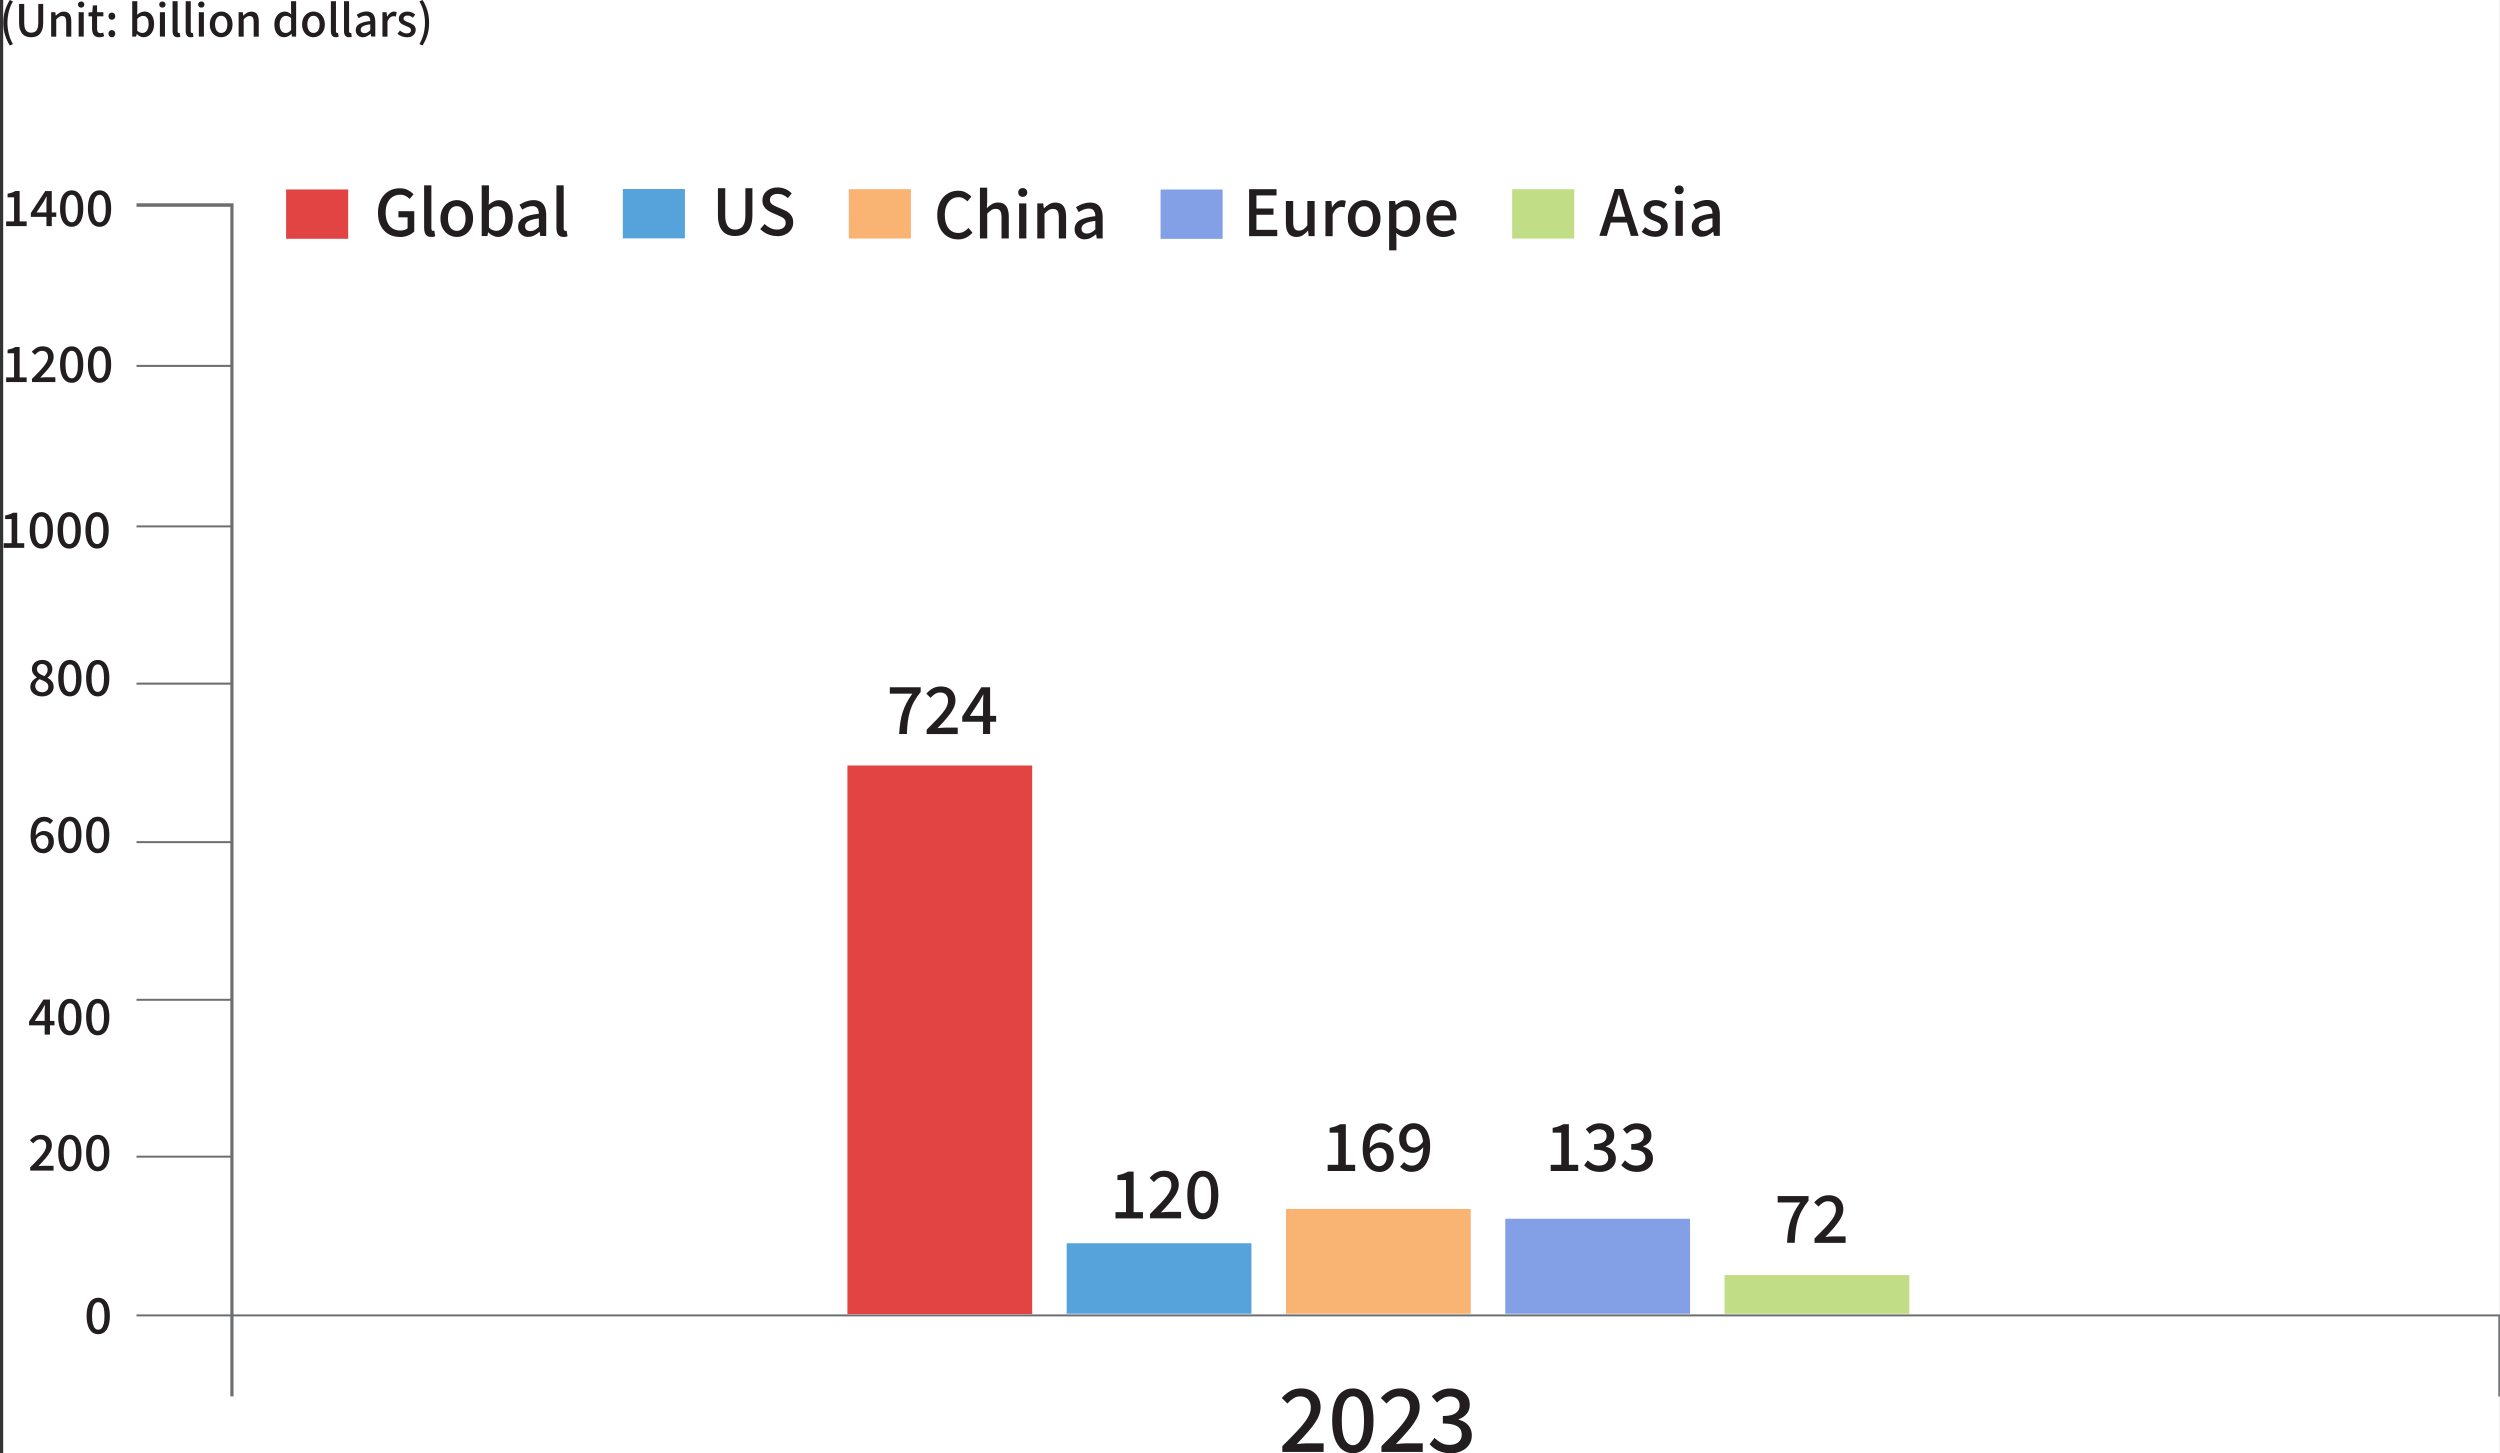 <svg width="769" height="447" viewBox="0 0 769 447" fill="none" xmlns="http://www.w3.org/2000/svg">
<rect x="0" y="0" width="769" height="447" fill="#333333" stroke="none"/>
<g clip-path="url(#clip0_7917_111)">
<rect width="768" height="447" transform="translate(0.98)" fill="white"/>
<g clip-path="url(#clip1_7917_111)">
<path d="M41.98 404.914H768.479V429.55H768.981V404.312H41.98V404.931V404.914ZM41.98 356.096H71.364V355.477H41.98V356.096ZM41.98 307.848H71.113V307.228H41.98V307.848ZM41.98 259.348H71.364V258.728H41.98V259.348ZM41.98 210.596H71.548V209.977H41.98V210.596ZM41.98 162.231H71.113V161.611H41.98V162.231ZM41.98 112.86H71.364V112.24H41.98V112.86ZM41.98 63.606H71.113V62.986H41.98V63.606ZM41.997 63.087H70.846V429.533H71.832V62.518H41.997V63.087Z" fill="#6C6E70"/>
<path d="M384.938 382.423H328.109V404.11H384.938V382.423Z" fill="#56A2DB"/>
<path d="M452.399 371.872H395.57V404.11H452.399V371.872Z" fill="#F9B373"/>
<path d="M519.856 374.887H463.027V404.111H519.856V374.887Z" fill="#839FE5"/>
<path d="M587.313 392.22H530.484V404.11H587.313V392.22Z" fill="#C1DD85"/>
<path d="M317.496 235.466H260.668V404.211H317.496V235.466Z" fill="#E24444"/>
<path d="M394.449 446.614V444.822C396.288 443.014 397.859 441.423 399.163 440.016C400.467 438.609 401.469 437.353 402.171 436.214C402.873 435.075 403.208 434.02 403.208 433.016C403.208 432.295 403.091 431.693 402.84 431.173C402.606 430.654 402.238 430.252 401.737 429.968C401.252 429.683 400.634 429.532 399.882 429.532C399.129 429.532 398.411 429.75 397.776 430.185C397.14 430.621 396.539 431.14 396.004 431.726L394.266 430.018C395.101 429.097 395.987 428.36 396.923 427.841C397.859 427.322 398.979 427.07 400.283 427.07C401.469 427.07 402.522 427.305 403.408 427.79C404.294 428.276 404.996 428.946 405.481 429.817C405.966 430.688 406.216 431.693 406.216 432.865C406.216 434.037 405.899 435.209 405.247 436.399C404.595 437.588 403.726 438.844 402.606 440.116C401.503 441.406 400.266 442.762 398.895 444.186C399.414 444.136 399.965 444.086 400.533 444.035C401.118 443.985 401.637 443.968 402.121 443.968H407.152V446.614H394.416H394.449Z" fill="#221E1F"/>
<path d="M416.162 447C414.842 447 413.705 446.614 412.752 445.827C411.8 445.057 411.064 443.918 410.546 442.428C410.028 440.937 409.777 439.112 409.777 436.951C409.777 434.791 410.028 432.982 410.546 431.508C411.064 430.051 411.8 428.929 412.752 428.192C413.705 427.439 414.842 427.07 416.162 427.07C417.483 427.07 418.586 427.439 419.538 428.192C420.491 428.946 421.21 430.051 421.728 431.508C422.246 432.982 422.497 434.791 422.497 436.951C422.497 439.112 422.229 440.937 421.728 442.428C421.21 443.918 420.474 445.057 419.538 445.827C418.602 446.598 417.466 447 416.162 447ZM416.162 444.538C416.814 444.538 417.416 444.286 417.934 443.784C418.452 443.282 418.853 442.478 419.137 441.372C419.421 440.267 419.572 438.793 419.572 436.951C419.572 435.109 419.421 433.652 419.137 432.563C418.853 431.475 418.452 430.704 417.934 430.219C417.416 429.733 416.831 429.499 416.162 429.499C415.494 429.499 414.909 429.733 414.39 430.219C413.872 430.704 413.471 431.475 413.17 432.563C412.869 433.652 412.736 435.109 412.736 436.951C412.736 438.793 412.886 440.267 413.17 441.372C413.454 442.478 413.872 443.282 414.39 443.784C414.909 444.286 415.494 444.538 416.162 444.538Z" fill="#221E1F"/>
<path d="M424.934 446.614V444.822C426.772 443.014 428.344 441.423 429.647 440.016C430.951 438.609 431.954 437.353 432.656 436.214C433.358 435.075 433.692 434.02 433.692 433.016C433.692 432.295 433.575 431.693 433.324 431.173C433.09 430.654 432.723 430.252 432.221 429.968C431.737 429.683 431.118 429.532 430.366 429.532C429.614 429.532 428.895 429.75 428.26 430.185C427.625 430.621 427.023 431.14 426.488 431.726L424.75 430.018C425.586 429.097 426.472 428.36 427.408 427.841C428.344 427.322 429.463 427.07 430.767 427.07C431.954 427.07 433.007 427.305 433.893 427.79C434.779 428.276 435.481 428.946 435.965 429.817C436.45 430.688 436.701 431.693 436.701 432.865C436.701 434.037 436.383 435.209 435.731 436.399C435.079 437.588 434.21 438.844 433.09 440.116C431.987 441.406 430.75 442.762 429.38 444.186C429.898 444.136 430.45 444.086 431.018 444.035C431.603 443.985 432.121 443.968 432.606 443.968H437.637V446.614H424.9H424.934Z" fill="#221E1F"/>
<path d="M446.164 447C445.128 447 444.209 446.883 443.423 446.632C442.621 446.381 441.936 446.046 441.317 445.627C440.716 445.208 440.181 444.756 439.746 444.271L441.25 442.294C441.835 442.864 442.504 443.366 443.256 443.802C444.008 444.237 444.894 444.438 445.897 444.438C446.649 444.438 447.301 444.304 447.852 444.07C448.404 443.835 448.839 443.467 449.156 442.998C449.474 442.529 449.624 441.976 449.624 441.34C449.624 440.62 449.457 440.017 449.106 439.498C448.755 438.995 448.153 438.593 447.318 438.309C446.465 438.024 445.312 437.873 443.824 437.873V435.562C445.128 435.562 446.148 435.411 446.883 435.127C447.618 434.842 448.153 434.44 448.488 433.954C448.822 433.469 448.989 432.916 448.989 432.313C448.989 431.459 448.722 430.772 448.187 430.287C447.652 429.801 446.916 429.55 445.964 429.55C445.212 429.55 444.51 429.717 443.858 430.069C443.206 430.421 442.604 430.873 442.019 431.425L440.415 429.499C441.2 428.796 442.053 428.227 442.989 427.775C443.908 427.322 444.944 427.088 446.064 427.088C447.184 427.088 448.287 427.289 449.19 427.674C450.092 428.076 450.811 428.629 451.329 429.382C451.847 430.119 452.098 431.023 452.098 432.079C452.098 433.184 451.797 434.105 451.179 434.859C450.56 435.612 449.741 436.165 448.705 436.567V436.701C449.457 436.885 450.142 437.186 450.744 437.605C451.346 438.024 451.847 438.576 452.198 439.23C452.549 439.883 452.733 440.653 452.733 441.524C452.733 442.68 452.432 443.684 451.83 444.505C451.229 445.326 450.443 445.962 449.44 446.397C448.437 446.833 447.351 447.051 446.148 447.051L446.164 447Z" fill="#221E1F"/>
<path d="M9.286 360.082V359.077C10.322 358.056 11.208 357.168 11.943 356.364C12.679 355.577 13.247 354.857 13.631 354.22C14.016 353.584 14.216 352.981 14.216 352.412C14.216 352.01 14.149 351.658 14.016 351.373C13.882 351.089 13.681 350.854 13.397 350.704C13.113 350.536 12.779 350.469 12.361 350.469C11.943 350.469 11.525 350.586 11.174 350.838C10.807 351.089 10.489 351.373 10.188 351.708L9.219 350.737C9.687 350.218 10.188 349.816 10.723 349.515C11.258 349.23 11.876 349.079 12.612 349.079C13.28 349.079 13.865 349.213 14.367 349.481C14.868 349.749 15.253 350.134 15.537 350.62C15.821 351.106 15.955 351.675 15.955 352.328C15.955 352.981 15.771 353.651 15.403 354.321C15.035 354.991 14.551 355.694 13.915 356.414C13.297 357.135 12.595 357.905 11.826 358.709C12.11 358.675 12.428 358.659 12.745 358.625C13.08 358.592 13.364 358.592 13.648 358.592H16.473V360.082H9.319H9.286Z" fill="#221E1F"/>
<path d="M21.504 360.283C20.768 360.283 20.116 360.065 19.582 359.63C19.047 359.195 18.629 358.558 18.345 357.721C18.061 356.883 17.91 355.845 17.91 354.639C17.91 353.434 18.061 352.412 18.345 351.575C18.629 350.754 19.047 350.134 19.582 349.699C20.116 349.28 20.752 349.062 21.504 349.062C22.256 349.062 22.874 349.28 23.392 349.699C23.91 350.118 24.328 350.737 24.629 351.575C24.913 352.395 25.064 353.417 25.064 354.639C25.064 355.862 24.913 356.883 24.629 357.721C24.345 358.558 23.927 359.195 23.392 359.63C22.858 360.065 22.222 360.283 21.504 360.283ZM21.504 358.893C21.871 358.893 22.206 358.759 22.49 358.474C22.774 358.19 23.008 357.738 23.175 357.118C23.342 356.498 23.409 355.661 23.409 354.623C23.409 353.584 23.326 352.764 23.175 352.161C23.008 351.558 22.791 351.122 22.49 350.838C22.189 350.553 21.871 350.436 21.504 350.436C21.136 350.436 20.802 350.57 20.518 350.838C20.233 351.106 19.999 351.541 19.832 352.161C19.665 352.764 19.582 353.584 19.582 354.623C19.582 355.661 19.665 356.482 19.832 357.118C19.999 357.738 20.233 358.19 20.518 358.474C20.802 358.759 21.136 358.893 21.504 358.893Z" fill="#221E1F"/>
<path d="M30.078 360.283C29.343 360.283 28.691 360.065 28.156 359.63C27.621 359.195 27.203 358.558 26.919 357.721C26.635 356.883 26.484 355.845 26.484 354.639C26.484 353.434 26.635 352.412 26.919 351.575C27.203 350.754 27.621 350.134 28.156 349.699C28.691 349.28 29.326 349.062 30.078 349.062C30.83 349.062 31.448 349.28 31.967 349.699C32.485 350.118 32.903 350.737 33.203 351.575C33.488 352.395 33.638 353.417 33.638 354.639C33.638 355.862 33.488 356.883 33.203 357.721C32.919 358.558 32.502 359.195 31.967 359.63C31.432 360.065 30.797 360.283 30.078 360.283ZM30.078 358.893C30.446 358.893 30.78 358.759 31.064 358.474C31.348 358.19 31.582 357.738 31.749 357.118C31.916 356.498 31.983 355.661 31.983 354.623C31.983 353.584 31.9 352.764 31.749 352.161C31.582 351.558 31.365 351.122 31.064 350.838C30.763 350.553 30.446 350.436 30.078 350.436C29.71 350.436 29.376 350.57 29.092 350.838C28.808 351.106 28.574 351.541 28.407 352.161C28.239 352.764 28.156 353.584 28.156 354.623C28.156 355.661 28.239 356.482 28.407 357.118C28.574 357.738 28.808 358.19 29.092 358.474C29.376 358.759 29.71 358.893 30.078 358.893Z" fill="#221E1F"/>
<path d="M30.23 410.407C29.495 410.407 28.843 410.189 28.308 409.754C27.773 409.319 27.355 408.682 27.071 407.845C26.787 407.007 26.637 405.969 26.637 404.763C26.637 403.558 26.787 402.536 27.071 401.699C27.355 400.878 27.773 400.258 28.308 399.823C28.843 399.404 29.478 399.187 30.23 399.187C30.982 399.187 31.601 399.404 32.119 399.823C32.637 400.242 33.055 400.861 33.356 401.699C33.64 402.519 33.79 403.541 33.79 404.763C33.79 405.986 33.64 407.007 33.356 407.845C33.072 408.682 32.654 409.319 32.119 409.754C31.584 410.189 30.949 410.407 30.23 410.407ZM30.23 409.017C30.598 409.017 30.932 408.883 31.216 408.598C31.5 408.314 31.735 407.862 31.902 407.242C32.069 406.622 32.136 405.785 32.136 404.747C32.136 403.708 32.052 402.888 31.902 402.285C31.735 401.682 31.517 401.246 31.216 400.962C30.916 400.677 30.598 400.56 30.23 400.56C29.863 400.56 29.528 400.694 29.244 400.962C28.96 401.23 28.726 401.665 28.559 402.285C28.392 402.888 28.308 403.708 28.308 404.747C28.308 405.785 28.392 406.606 28.559 407.242C28.726 407.862 28.96 408.314 29.244 408.598C29.528 408.883 29.863 409.017 30.23 409.017Z" fill="#221E1F"/>
<path d="M13.735 318.247V311.314C13.735 311.012 13.735 310.644 13.768 310.225C13.785 309.807 13.801 309.438 13.818 309.153H13.751C13.617 309.421 13.467 309.673 13.317 309.941C13.166 310.208 13.016 310.476 12.865 310.761L10.693 314.044H16.76V315.4H8.938V314.228L13.35 307.462H15.373V318.247H13.751H13.735Z" fill="#221E1F"/>
<path d="M21.504 318.465C20.768 318.465 20.116 318.247 19.582 317.812C19.047 317.376 18.629 316.74 18.345 315.902C18.061 315.065 17.91 314.027 17.91 312.821C17.91 311.615 18.061 310.594 18.345 309.756C18.629 308.936 19.047 308.316 19.582 307.881C20.116 307.462 20.752 307.244 21.504 307.244C22.256 307.244 22.874 307.462 23.392 307.881C23.91 308.299 24.328 308.919 24.629 309.756C24.913 310.577 25.064 311.598 25.064 312.821C25.064 314.043 24.913 315.065 24.629 315.902C24.345 316.74 23.927 317.376 23.392 317.812C22.858 318.247 22.222 318.465 21.504 318.465ZM21.504 317.075C21.871 317.075 22.206 316.941 22.49 316.656C22.774 316.371 23.008 315.919 23.175 315.3C23.342 314.68 23.409 313.843 23.409 312.804C23.409 311.766 23.326 310.945 23.175 310.342C23.008 309.739 22.791 309.304 22.49 309.019C22.189 308.735 21.871 308.617 21.504 308.617C21.136 308.617 20.802 308.751 20.518 309.019C20.233 309.287 19.999 309.723 19.832 310.342C19.665 310.945 19.582 311.766 19.582 312.804C19.582 313.843 19.665 314.663 19.832 315.3C19.999 315.919 20.233 316.371 20.518 316.656C20.802 316.941 21.136 317.075 21.504 317.075Z" fill="#221E1F"/>
<path d="M30.078 318.465C29.343 318.465 28.691 318.247 28.156 317.812C27.621 317.376 27.203 316.74 26.919 315.902C26.635 315.065 26.484 314.027 26.484 312.821C26.484 311.615 26.635 310.594 26.919 309.756C27.203 308.936 27.621 308.316 28.156 307.881C28.691 307.462 29.326 307.244 30.078 307.244C30.83 307.244 31.448 307.462 31.967 307.881C32.485 308.299 32.903 308.919 33.203 309.756C33.488 310.577 33.638 311.598 33.638 312.821C33.638 314.043 33.488 315.065 33.203 315.902C32.919 316.74 32.502 317.376 31.967 317.812C31.432 318.247 30.797 318.465 30.078 318.465ZM30.078 317.075C30.446 317.075 30.78 316.941 31.064 316.656C31.348 316.371 31.582 315.919 31.749 315.3C31.916 314.68 31.983 313.843 31.983 312.804C31.983 311.766 31.9 310.945 31.749 310.342C31.582 309.739 31.365 309.304 31.064 309.019C30.763 308.735 30.446 308.617 30.078 308.617C29.71 308.617 29.376 308.751 29.092 309.019C28.808 309.287 28.574 309.723 28.407 310.342C28.239 310.945 28.156 311.766 28.156 312.804C28.156 313.843 28.239 314.663 28.407 315.3C28.574 315.919 28.808 316.371 29.092 316.656C29.376 316.941 29.71 317.075 30.078 317.075Z" fill="#221E1F"/>
<path d="M13.251 262.446C12.716 262.446 12.214 262.346 11.746 262.128C11.278 261.91 10.877 261.592 10.526 261.157C10.175 260.721 9.908 260.185 9.707 259.515C9.507 258.862 9.406 258.075 9.406 257.187C9.406 256.116 9.523 255.211 9.741 254.474C9.958 253.721 10.275 253.118 10.66 252.632C11.044 252.147 11.495 251.795 11.997 251.577C12.498 251.359 13.017 251.242 13.568 251.242C14.187 251.242 14.721 251.359 15.189 251.594C15.641 251.828 16.025 252.113 16.343 252.431L15.39 253.486C15.189 253.252 14.939 253.051 14.621 252.9C14.303 252.749 13.986 252.682 13.652 252.682C13.167 252.682 12.732 252.816 12.331 253.101C11.93 253.386 11.613 253.855 11.362 254.508C11.128 255.161 10.994 256.065 10.994 257.204C10.994 258.092 11.078 258.829 11.261 259.415C11.445 259.984 11.696 260.42 12.03 260.704C12.365 260.989 12.749 261.123 13.184 261.123C13.501 261.123 13.802 261.039 14.053 260.855C14.32 260.671 14.521 260.42 14.671 260.101C14.822 259.767 14.905 259.381 14.905 258.929C14.905 258.477 14.838 258.109 14.688 257.807C14.537 257.506 14.337 257.271 14.069 257.104C13.802 256.936 13.468 256.869 13.083 256.869C12.766 256.869 12.415 256.97 12.047 257.187C11.663 257.405 11.312 257.774 10.994 258.293L10.927 257.02C11.145 256.735 11.395 256.484 11.679 256.266C11.963 256.049 12.248 255.898 12.565 255.781C12.866 255.663 13.167 255.613 13.434 255.613C14.053 255.613 14.604 255.73 15.072 255.982C15.54 256.233 15.908 256.601 16.175 257.087C16.443 257.573 16.56 258.192 16.56 258.946C16.56 259.7 16.41 260.286 16.109 260.805C15.808 261.324 15.407 261.743 14.905 262.027C14.404 262.329 13.869 262.48 13.251 262.48V262.446Z" fill="#221E1F"/>
<path d="M21.504 262.445C20.768 262.445 20.116 262.228 19.582 261.792C19.047 261.357 18.629 260.72 18.345 259.883C18.061 259.046 17.91 258.007 17.91 256.801C17.91 255.596 18.061 254.574 18.345 253.737C18.629 252.916 19.047 252.296 19.582 251.861C20.116 251.442 20.752 251.225 21.504 251.225C22.256 251.225 22.874 251.442 23.392 251.861C23.91 252.28 24.328 252.899 24.629 253.737C24.913 254.557 25.064 255.579 25.064 256.801C25.064 258.024 24.913 259.046 24.629 259.883C24.345 260.72 23.927 261.357 23.392 261.792C22.858 262.228 22.222 262.445 21.504 262.445ZM21.504 261.055C21.871 261.055 22.206 260.921 22.49 260.637C22.774 260.352 23.008 259.9 23.175 259.28C23.342 258.66 23.409 257.823 23.409 256.785C23.409 255.746 23.326 254.926 23.175 254.323C23.008 253.72 22.791 253.285 22.49 253C22.189 252.715 21.871 252.598 21.504 252.598C21.136 252.598 20.802 252.732 20.518 253C20.233 253.268 19.999 253.703 19.832 254.323C19.665 254.926 19.582 255.746 19.582 256.785C19.582 257.823 19.665 258.644 19.832 259.28C19.999 259.9 20.233 260.352 20.518 260.637C20.802 260.921 21.136 261.055 21.504 261.055Z" fill="#221E1F"/>
<path d="M30.078 262.445C29.343 262.445 28.691 262.228 28.156 261.792C27.621 261.357 27.203 260.72 26.919 259.883C26.635 259.046 26.484 258.007 26.484 256.801C26.484 255.596 26.635 254.574 26.919 253.737C27.203 252.916 27.621 252.296 28.156 251.861C28.691 251.442 29.326 251.225 30.078 251.225C30.83 251.225 31.448 251.442 31.967 251.861C32.485 252.28 32.903 252.899 33.203 253.737C33.488 254.557 33.638 255.579 33.638 256.801C33.638 258.024 33.488 259.046 33.203 259.883C32.919 260.72 32.502 261.357 31.967 261.792C31.432 262.228 30.797 262.445 30.078 262.445ZM30.078 261.055C30.446 261.055 30.78 260.921 31.064 260.637C31.348 260.352 31.582 259.9 31.749 259.28C31.916 258.66 31.983 257.823 31.983 256.785C31.983 255.746 31.9 254.926 31.749 254.323C31.582 253.72 31.365 253.285 31.064 253C30.763 252.715 30.446 252.598 30.078 252.598C29.71 252.598 29.376 252.732 29.092 253C28.808 253.268 28.574 253.703 28.407 254.323C28.239 254.926 28.156 255.746 28.156 256.785C28.156 257.823 28.239 258.644 28.407 259.28C28.574 259.9 28.808 260.352 29.092 260.637C29.376 260.921 29.71 261.055 30.078 261.055Z" fill="#221E1F"/>
<path d="M12.931 214.214C12.245 214.214 11.627 214.08 11.075 213.829C10.524 213.577 10.106 213.226 9.788 212.774C9.471 212.321 9.32 211.819 9.32 211.25C9.32 210.781 9.421 210.379 9.604 210.027C9.788 209.675 10.039 209.357 10.34 209.089C10.641 208.821 10.958 208.603 11.293 208.419V208.352C10.891 208.068 10.54 207.716 10.256 207.297C9.972 206.879 9.822 206.393 9.822 205.84C9.822 205.288 9.955 204.768 10.24 204.333C10.507 203.914 10.891 203.579 11.359 203.345C11.827 203.11 12.379 202.993 12.997 202.993C13.616 202.993 14.184 203.11 14.652 203.362C15.12 203.613 15.471 203.948 15.722 204.383C15.973 204.819 16.106 205.321 16.106 205.89C16.106 206.259 16.039 206.611 15.889 206.929C15.739 207.247 15.555 207.532 15.337 207.783C15.12 208.034 14.886 208.252 14.652 208.419V208.486C14.986 208.67 15.287 208.905 15.571 209.156C15.856 209.407 16.09 209.709 16.257 210.06C16.424 210.412 16.507 210.814 16.507 211.3C16.507 211.836 16.357 212.338 16.056 212.774C15.755 213.209 15.337 213.561 14.803 213.829C14.268 214.097 13.633 214.214 12.914 214.214H12.931ZM12.981 212.941C13.348 212.941 13.683 212.874 13.967 212.723C14.251 212.573 14.468 212.388 14.635 212.12C14.803 211.869 14.869 211.568 14.869 211.216C14.869 210.898 14.803 210.63 14.652 210.412C14.502 210.194 14.318 209.994 14.067 209.809C13.816 209.642 13.532 209.474 13.198 209.34C12.88 209.19 12.513 209.056 12.145 208.905C11.761 209.156 11.46 209.458 11.209 209.826C10.975 210.194 10.841 210.596 10.841 211.049C10.841 211.417 10.942 211.752 11.125 212.02C11.309 212.305 11.56 212.522 11.894 212.69C12.212 212.857 12.58 212.924 12.981 212.924V212.941ZM13.666 207.984C13.984 207.682 14.234 207.364 14.401 207.029C14.569 206.694 14.652 206.343 14.652 205.991C14.652 205.656 14.585 205.355 14.452 205.103C14.318 204.835 14.134 204.634 13.867 204.484C13.616 204.333 13.298 204.249 12.947 204.249C12.496 204.249 12.112 204.383 11.827 204.668C11.527 204.953 11.376 205.321 11.376 205.823C11.376 206.209 11.476 206.544 11.694 206.795C11.911 207.046 12.195 207.28 12.529 207.465C12.864 207.649 13.248 207.816 13.666 207.984Z" fill="#221E1F"/>
<path d="M21.504 214.214C20.768 214.214 20.116 213.996 19.582 213.561C19.047 213.125 18.629 212.489 18.345 211.651C18.061 210.814 17.91 209.776 17.91 208.57C17.91 207.364 18.061 206.343 18.345 205.505C18.629 204.685 19.047 204.065 19.582 203.63C20.116 203.211 20.752 202.993 21.504 202.993C22.256 202.993 22.874 203.211 23.392 203.63C23.91 204.048 24.328 204.668 24.629 205.505C24.913 206.326 25.064 207.347 25.064 208.57C25.064 209.793 24.913 210.814 24.629 211.651C24.345 212.489 23.927 213.125 23.392 213.561C22.858 213.996 22.222 214.214 21.504 214.214ZM21.504 212.824C21.871 212.824 22.206 212.69 22.49 212.405C22.774 212.12 23.008 211.668 23.175 211.049C23.342 210.429 23.409 209.592 23.409 208.553C23.409 207.515 23.326 206.694 23.175 206.091C23.008 205.488 22.791 205.053 22.49 204.768C22.189 204.484 21.871 204.366 21.504 204.366C21.136 204.366 20.802 204.5 20.518 204.768C20.233 205.036 19.999 205.472 19.832 206.091C19.665 206.694 19.582 207.515 19.582 208.553C19.582 209.592 19.665 210.412 19.832 211.049C19.999 211.668 20.233 212.12 20.518 212.405C20.802 212.69 21.136 212.824 21.504 212.824Z" fill="#221E1F"/>
<path d="M30.078 214.214C29.343 214.214 28.691 213.996 28.156 213.561C27.621 213.125 27.203 212.489 26.919 211.651C26.635 210.814 26.484 209.776 26.484 208.57C26.484 207.364 26.635 206.343 26.919 205.505C27.203 204.685 27.621 204.065 28.156 203.63C28.691 203.211 29.326 202.993 30.078 202.993C30.83 202.993 31.448 203.211 31.967 203.63C32.485 204.048 32.903 204.668 33.203 205.505C33.488 206.326 33.638 207.347 33.638 208.57C33.638 209.793 33.488 210.814 33.203 211.651C32.919 212.489 32.502 213.125 31.967 213.561C31.432 213.996 30.797 214.214 30.078 214.214ZM30.078 212.824C30.446 212.824 30.78 212.69 31.064 212.405C31.348 212.12 31.582 211.668 31.749 211.049C31.916 210.429 31.983 209.592 31.983 208.553C31.983 207.515 31.9 206.694 31.749 206.091C31.582 205.488 31.365 205.053 31.064 204.768C30.763 204.484 30.446 204.366 30.078 204.366C29.71 204.366 29.376 204.5 29.092 204.768C28.808 205.036 28.574 205.472 28.407 206.091C28.239 206.694 28.156 207.515 28.156 208.553C28.156 209.592 28.239 210.412 28.407 211.049C28.574 211.668 28.808 212.12 29.092 212.405C29.376 212.69 29.71 212.824 30.078 212.824Z" fill="#221E1F"/>
<path d="M1.133 168.528V167.087H3.573V159.668H1.584V158.563C2.102 158.462 2.554 158.345 2.938 158.211C3.322 158.077 3.673 157.91 3.991 157.726H5.295V167.087H7.451V168.528H1.133Z" fill="#221E1F"/>
<path d="M12.73 168.745C11.995 168.745 11.343 168.527 10.808 168.092C10.273 167.656 9.855 167.02 9.571 166.183C9.287 165.345 9.137 164.307 9.137 163.101C9.137 161.895 9.287 160.874 9.571 160.036C9.855 159.216 10.273 158.596 10.808 158.161C11.343 157.742 11.978 157.524 12.73 157.524C13.482 157.524 14.101 157.742 14.619 158.161C15.137 158.579 15.555 159.199 15.856 160.036C16.14 160.857 16.29 161.879 16.29 163.101C16.29 164.324 16.14 165.345 15.856 166.183C15.572 167.02 15.154 167.656 14.619 168.092C14.084 168.527 13.449 168.745 12.73 168.745ZM12.73 167.355C13.098 167.355 13.432 167.221 13.716 166.936C14.001 166.652 14.235 166.199 14.402 165.58C14.569 164.96 14.636 164.123 14.636 163.084C14.636 162.046 14.552 161.226 14.402 160.623C14.235 160.02 14.017 159.584 13.716 159.3C13.415 159.015 13.098 158.898 12.73 158.898C12.363 158.898 12.028 159.032 11.744 159.3C11.46 159.568 11.226 160.003 11.059 160.623C10.892 161.226 10.808 162.046 10.808 163.084C10.808 164.123 10.892 164.943 11.059 165.58C11.226 166.199 11.46 166.652 11.744 166.936C12.028 167.221 12.363 167.355 12.73 167.355Z" fill="#221E1F"/>
<path d="M21.305 168.745C20.569 168.745 19.917 168.527 19.382 168.092C18.848 167.656 18.43 167.02 18.145 166.183C17.861 165.345 17.711 164.307 17.711 163.101C17.711 161.895 17.861 160.874 18.145 160.036C18.43 159.216 18.848 158.596 19.382 158.161C19.917 157.742 20.552 157.524 21.305 157.524C22.057 157.524 22.675 157.742 23.193 158.161C23.711 158.579 24.129 159.199 24.43 160.036C24.714 160.857 24.865 161.879 24.865 163.101C24.865 164.324 24.714 165.345 24.43 166.183C24.146 167.02 23.728 167.656 23.193 168.092C22.658 168.527 22.023 168.745 21.305 168.745ZM21.305 167.355C21.672 167.355 22.006 167.221 22.291 166.936C22.575 166.652 22.809 166.199 22.976 165.58C23.143 164.96 23.21 164.123 23.21 163.084C23.21 162.046 23.126 161.226 22.976 160.623C22.809 160.02 22.591 159.584 22.291 159.3C21.99 159.015 21.672 158.898 21.305 158.898C20.937 158.898 20.602 159.032 20.318 159.3C20.034 159.568 19.8 160.003 19.633 160.623C19.466 161.226 19.382 162.046 19.382 163.084C19.382 164.123 19.466 164.943 19.633 165.58C19.8 166.199 20.034 166.652 20.318 166.936C20.602 167.221 20.937 167.355 21.305 167.355Z" fill="#221E1F"/>
<path d="M29.879 168.745C29.143 168.745 28.491 168.527 27.957 168.092C27.422 167.656 27.004 167.02 26.72 166.183C26.436 165.345 26.285 164.307 26.285 163.101C26.285 161.895 26.436 160.874 26.72 160.036C27.004 159.216 27.422 158.596 27.957 158.161C28.491 157.742 29.127 157.524 29.879 157.524C30.631 157.524 31.249 157.742 31.767 158.161C32.285 158.579 32.703 159.199 33.004 160.036C33.288 160.857 33.439 161.879 33.439 163.101C33.439 164.324 33.288 165.345 33.004 166.183C32.72 167.02 32.302 167.656 31.767 168.092C31.233 168.527 30.597 168.745 29.879 168.745ZM29.879 167.355C30.246 167.355 30.581 167.221 30.865 166.936C31.149 166.652 31.383 166.199 31.55 165.58C31.717 164.96 31.784 164.123 31.784 163.084C31.784 162.046 31.701 161.226 31.55 160.623C31.383 160.02 31.166 159.584 30.865 159.3C30.564 159.015 30.246 158.898 29.879 158.898C29.511 158.898 29.177 159.032 28.893 159.3C28.608 159.568 28.374 160.003 28.207 160.623C28.04 161.226 27.957 162.046 27.957 163.084C27.957 164.123 28.04 164.943 28.207 165.58C28.374 166.199 28.608 166.652 28.893 166.936C29.177 167.221 29.511 167.355 29.879 167.355Z" fill="#221E1F"/>
<path d="M1.883 117.532V116.092H4.323V108.673H2.334V107.568C2.852 107.467 3.304 107.35 3.688 107.216C4.072 107.082 4.423 106.915 4.741 106.73H6.045V116.092H8.201V117.532H1.883Z" fill="#221E1F"/>
<path d="M9.84 117.532V116.527C10.877 115.506 11.762 114.618 12.498 113.814C13.233 113.027 13.802 112.307 14.186 111.671C14.57 111.034 14.771 110.431 14.771 109.862C14.771 109.46 14.704 109.108 14.57 108.824C14.437 108.539 14.236 108.305 13.952 108.154C13.668 107.986 13.334 107.919 12.916 107.919C12.498 107.919 12.08 108.037 11.729 108.288C11.361 108.539 11.044 108.824 10.743 109.159L9.773 108.187C10.241 107.668 10.743 107.266 11.278 106.965C11.813 106.68 12.431 106.529 13.166 106.529C13.835 106.529 14.42 106.663 14.921 106.931C15.423 107.199 15.807 107.584 16.091 108.07C16.375 108.556 16.509 109.125 16.509 109.778C16.509 110.431 16.325 111.101 15.958 111.771C15.59 112.441 15.105 113.144 14.47 113.865C13.852 114.585 13.15 115.355 12.381 116.159C12.665 116.125 12.983 116.109 13.3 116.075C13.634 116.042 13.919 116.042 14.203 116.042H17.027V117.532H9.874H9.84Z" fill="#221E1F"/>
<path d="M22.058 117.75C21.323 117.75 20.671 117.532 20.136 117.097C19.601 116.661 19.184 116.025 18.899 115.188C18.615 114.35 18.465 113.312 18.465 112.106C18.465 110.9 18.615 109.879 18.899 109.041C19.184 108.221 19.601 107.601 20.136 107.166C20.671 106.747 21.306 106.529 22.058 106.529C22.811 106.529 23.429 106.747 23.947 107.166C24.465 107.584 24.883 108.204 25.184 109.041C25.468 109.862 25.619 110.884 25.619 112.106C25.619 113.329 25.468 114.35 25.184 115.188C24.9 116.025 24.482 116.661 23.947 117.097C23.412 117.532 22.777 117.75 22.058 117.75ZM22.058 116.36C22.426 116.36 22.76 116.226 23.044 115.941C23.329 115.657 23.563 115.204 23.73 114.585C23.897 113.965 23.964 113.128 23.964 112.089C23.964 111.051 23.88 110.23 23.73 109.628C23.563 109.025 23.345 108.589 23.044 108.304C22.744 108.02 22.426 107.903 22.058 107.903C21.691 107.903 21.356 108.037 21.072 108.304C20.788 108.572 20.554 109.008 20.387 109.628C20.22 110.23 20.136 111.051 20.136 112.089C20.136 113.128 20.22 113.948 20.387 114.585C20.554 115.204 20.788 115.657 21.072 115.941C21.356 116.226 21.691 116.36 22.058 116.36Z" fill="#221E1F"/>
<path d="M30.633 117.75C29.897 117.75 29.245 117.532 28.71 117.097C28.176 116.661 27.758 116.025 27.474 115.188C27.189 114.35 27.039 113.312 27.039 112.106C27.039 110.9 27.189 109.879 27.474 109.041C27.758 108.221 28.176 107.601 28.71 107.166C29.245 106.747 29.881 106.529 30.633 106.529C31.385 106.529 32.003 106.747 32.521 107.166C33.039 107.584 33.457 108.204 33.758 109.041C34.042 109.862 34.193 110.884 34.193 112.106C34.193 113.329 34.042 114.35 33.758 115.188C33.474 116.025 33.056 116.661 32.521 117.097C31.986 117.532 31.351 117.75 30.633 117.75ZM30.633 116.36C31 116.36 31.335 116.226 31.619 115.941C31.903 115.657 32.137 115.204 32.304 114.585C32.471 113.965 32.538 113.128 32.538 112.089C32.538 111.051 32.455 110.23 32.304 109.628C32.137 109.025 31.92 108.589 31.619 108.304C31.318 108.02 31 107.903 30.633 107.903C30.265 107.903 29.931 108.037 29.646 108.304C29.362 108.572 29.128 109.008 28.961 109.628C28.794 110.23 28.71 111.051 28.71 112.089C28.71 113.128 28.794 113.948 28.961 114.585C29.128 115.204 29.362 115.657 29.646 115.941C29.931 116.226 30.265 116.36 30.633 116.36Z" fill="#221E1F"/>
<path d="M1.883 69.551V68.111H4.323V60.692H2.334V59.586C2.852 59.486 3.304 59.369 3.688 59.235C4.072 59.101 4.423 58.933 4.741 58.749H6.045V68.111H8.201V69.551H1.883Z" fill="#221E1F"/>
<path d="M14.285 69.551V62.617C14.285 62.316 14.285 61.948 14.319 61.529C14.335 61.11 14.352 60.742 14.369 60.457H14.302C14.168 60.725 14.018 60.976 13.867 61.244C13.717 61.512 13.566 61.78 13.416 62.065L11.243 65.347H17.311V66.704H9.488V65.531L13.901 58.766H15.923V69.551H14.302H14.285Z" fill="#221E1F"/>
<path d="M22.058 69.769C21.323 69.769 20.671 69.551 20.136 69.115C19.601 68.68 19.184 68.043 18.899 67.206C18.615 66.369 18.465 65.331 18.465 64.125C18.465 62.919 18.615 61.897 18.899 61.06C19.184 60.239 19.601 59.62 20.136 59.184C20.671 58.766 21.306 58.548 22.058 58.548C22.811 58.548 23.429 58.766 23.947 59.184C24.465 59.603 24.883 60.223 25.184 61.06C25.468 61.88 25.619 62.902 25.619 64.125C25.619 65.347 25.468 66.369 25.184 67.206C24.9 68.043 24.482 68.68 23.947 69.115C23.412 69.551 22.777 69.769 22.058 69.769ZM22.058 68.379C22.426 68.379 22.76 68.245 23.044 67.96C23.329 67.675 23.563 67.223 23.73 66.603C23.897 65.984 23.964 65.146 23.964 64.108C23.964 63.07 23.88 62.249 23.73 61.646C23.563 61.043 23.345 60.608 23.044 60.323C22.744 60.038 22.426 59.921 22.058 59.921C21.691 59.921 21.356 60.055 21.072 60.323C20.788 60.591 20.554 61.026 20.387 61.646C20.22 62.249 20.136 63.07 20.136 64.108C20.136 65.146 20.22 65.967 20.387 66.603C20.554 67.223 20.788 67.675 21.072 67.96C21.356 68.245 21.691 68.379 22.058 68.379Z" fill="#221E1F"/>
<path d="M30.633 69.769C29.897 69.769 29.245 69.551 28.71 69.115C28.176 68.68 27.758 68.043 27.474 67.206C27.189 66.369 27.039 65.331 27.039 64.125C27.039 62.919 27.189 61.897 27.474 61.06C27.758 60.239 28.176 59.62 28.71 59.184C29.245 58.766 29.881 58.548 30.633 58.548C31.385 58.548 32.003 58.766 32.521 59.184C33.039 59.603 33.457 60.223 33.758 61.06C34.042 61.88 34.193 62.902 34.193 64.125C34.193 65.347 34.042 66.369 33.758 67.206C33.474 68.043 33.056 68.68 32.521 69.115C31.986 69.551 31.351 69.769 30.633 69.769ZM30.633 68.379C31 68.379 31.335 68.245 31.619 67.96C31.903 67.675 32.137 67.223 32.304 66.603C32.471 65.984 32.538 65.146 32.538 64.108C32.538 63.07 32.455 62.249 32.304 61.646C32.137 61.043 31.92 60.608 31.619 60.323C31.318 60.038 31 59.921 30.633 59.921C30.265 59.921 29.931 60.055 29.646 60.323C29.362 60.591 29.128 61.026 28.961 61.646C28.794 62.249 28.71 63.07 28.71 64.108C28.71 65.146 28.794 65.967 28.961 66.603C29.128 67.223 29.362 67.675 29.646 67.96C29.931 68.245 30.265 68.379 30.633 68.379Z" fill="#221E1F"/>
<path d="M276.582 225.803C276.649 224.497 276.766 223.308 276.933 222.202C277.1 221.097 277.334 220.059 277.652 219.087C277.969 218.116 278.37 217.161 278.855 216.224C279.34 215.286 279.941 214.348 280.627 213.377H273.707V211.4H283.201V212.824C282.365 213.879 281.68 214.884 281.145 215.855C280.61 216.81 280.209 217.798 279.908 218.786C279.607 219.791 279.39 220.846 279.239 221.985C279.106 223.123 279.005 224.379 278.955 225.786H276.582V225.803Z" fill="#221E1F"/>
<path d="M285.038 225.802V224.462C286.408 223.106 287.595 221.9 288.581 220.862C289.567 219.807 290.319 218.852 290.838 218.015C291.356 217.161 291.623 216.357 291.623 215.62C291.623 215.084 291.54 214.615 291.356 214.23C291.172 213.845 290.904 213.543 290.537 213.326C290.169 213.108 289.701 213.007 289.149 213.007C288.598 213.007 288.046 213.175 287.562 213.493C287.077 213.828 286.642 214.213 286.241 214.649L284.938 213.359C285.573 212.656 286.224 212.12 286.926 211.735C287.628 211.349 288.464 211.148 289.45 211.148C290.353 211.148 291.122 211.333 291.79 211.684C292.459 212.053 292.977 212.555 293.345 213.208C293.712 213.861 293.896 214.615 293.896 215.486C293.896 216.357 293.646 217.244 293.161 218.132C292.676 219.02 292.008 219.957 291.189 220.929C290.37 221.9 289.434 222.905 288.397 223.977C288.782 223.943 289.2 223.893 289.634 223.86C290.069 223.826 290.47 223.809 290.821 223.809H294.598V225.802H285.055H285.038Z" fill="#221E1F"/>
<path d="M302.386 225.803V216.559C302.386 216.157 302.386 215.671 302.419 215.102C302.453 214.532 302.469 214.046 302.486 213.661H302.403C302.219 214.013 302.018 214.365 301.834 214.716C301.634 215.068 301.433 215.436 301.216 215.805L298.324 220.193H306.414V222.001H295.984V220.427L301.868 211.4H304.559V225.786H302.386V225.803Z" fill="#221E1F"/>
<path d="M408.391 360.199V358.29H411.633V348.409H408.992V346.936C409.694 346.802 410.296 346.651 410.814 346.467C411.332 346.282 411.8 346.065 412.235 345.813H413.973V358.29H416.848V360.199H408.407H408.391Z" fill="#221E1F"/>
<path d="M424.266 360.483C423.564 360.483 422.895 360.333 422.277 360.048C421.658 359.763 421.107 359.328 420.656 358.758C420.188 358.189 419.837 357.452 419.569 356.581C419.302 355.71 419.168 354.672 419.168 353.483C419.168 352.06 419.318 350.854 419.619 349.849C419.92 348.844 420.338 348.023 420.856 347.387C421.374 346.751 421.976 346.282 422.645 345.98C423.313 345.679 424.015 345.545 424.75 345.545C425.586 345.545 426.305 345.696 426.907 346.014C427.508 346.315 428.026 346.7 428.444 347.136L427.174 348.543C426.907 348.224 426.572 347.957 426.155 347.756C425.737 347.555 425.302 347.454 424.851 347.454C424.216 347.454 423.614 347.638 423.079 348.024C422.544 348.392 422.11 349.028 421.792 349.899C421.475 350.77 421.307 351.976 421.307 353.483C421.307 354.672 421.424 355.66 421.675 356.431C421.926 357.201 422.26 357.77 422.695 358.156C423.129 358.524 423.647 358.725 424.232 358.725C424.667 358.725 425.051 358.608 425.402 358.373C425.753 358.139 426.021 357.804 426.238 357.368C426.455 356.933 426.556 356.414 426.556 355.811C426.556 355.208 426.455 354.722 426.271 354.32C426.071 353.919 425.803 353.6 425.436 353.383C425.068 353.165 424.634 353.064 424.115 353.064C423.681 353.064 423.23 353.198 422.728 353.483C422.227 353.768 421.759 354.253 421.307 354.957L421.207 353.265C421.508 352.88 421.842 352.545 422.21 352.261C422.578 351.976 422.979 351.758 423.38 351.607C423.781 351.457 424.166 351.373 424.533 351.373C425.369 351.373 426.088 351.54 426.723 351.859C427.358 352.177 427.843 352.679 428.194 353.332C428.545 353.986 428.712 354.806 428.712 355.811C428.712 356.816 428.511 357.586 428.093 358.29C427.675 358.993 427.157 359.529 426.489 359.931C425.82 360.333 425.102 360.517 424.299 360.517L424.266 360.483Z" fill="#221E1F"/>
<path d="M434.361 360.484C433.525 360.484 432.79 360.333 432.188 360.015C431.586 359.697 431.068 359.328 430.65 358.893L431.92 357.453C432.188 357.788 432.539 358.056 432.957 358.256C433.375 358.457 433.809 358.558 434.244 358.558C434.879 358.558 435.481 358.374 436.015 357.989C436.55 357.62 436.985 356.984 437.302 356.096C437.62 355.209 437.787 354.019 437.787 352.512C437.787 351.323 437.67 350.335 437.419 349.565C437.185 348.794 436.834 348.225 436.4 347.856C435.965 347.488 435.447 347.304 434.845 347.304C434.411 347.304 434.027 347.421 433.676 347.639C433.325 347.873 433.057 348.191 432.857 348.627C432.656 349.062 432.556 349.581 432.556 350.201C432.556 350.821 432.639 351.29 432.823 351.708C433.007 352.127 433.274 352.445 433.642 352.646C434.01 352.864 434.461 352.964 434.979 352.964C435.414 352.964 435.865 352.814 436.366 352.529C436.868 352.227 437.336 351.742 437.787 351.055L437.887 352.763C437.603 353.149 437.269 353.484 436.901 353.768C436.517 354.053 436.132 354.271 435.731 354.405C435.33 354.555 434.946 354.622 434.561 354.622C433.726 354.622 433.007 354.455 432.388 354.137C431.77 353.802 431.285 353.316 430.918 352.663C430.567 352.01 430.383 351.189 430.383 350.184C430.383 349.18 430.583 348.409 431.001 347.706C431.402 347.002 431.954 346.466 432.623 346.081C433.291 345.696 434.026 345.495 434.812 345.495C435.514 345.495 436.183 345.629 436.801 345.914C437.419 346.199 437.971 346.634 438.422 347.203C438.89 347.789 439.241 348.51 439.509 349.38C439.776 350.251 439.91 351.29 439.91 352.479C439.91 353.885 439.759 355.091 439.459 356.113C439.158 357.118 438.74 357.955 438.222 358.591C437.687 359.228 437.102 359.697 436.433 359.998C435.765 360.3 435.08 360.45 434.361 360.45V360.484Z" fill="#221E1F"/>
<path d="M477 360.199V358.29H480.243V348.409H477.602V346.936C478.304 346.802 478.905 346.651 479.424 346.467C479.942 346.282 480.41 346.065 480.844 345.813H482.583V358.29H485.457V360.199H477.017H477Z" fill="#221E1F"/>
<path d="M492.095 360.484C491.326 360.484 490.641 360.383 490.039 360.199C489.437 360.015 488.919 359.763 488.468 359.445C488.017 359.127 487.616 358.792 487.281 358.424L488.401 356.933C488.836 357.369 489.337 357.737 489.905 358.055C490.474 358.373 491.125 358.541 491.894 358.541C492.463 358.541 492.947 358.44 493.365 358.256C493.783 358.072 494.101 357.804 494.335 357.452C494.569 357.101 494.686 356.682 494.686 356.213C494.686 355.677 494.552 355.225 494.301 354.84C494.034 354.455 493.599 354.153 492.964 353.952C492.329 353.734 491.46 353.634 490.34 353.634V351.909C491.309 351.909 492.078 351.792 492.63 351.574C493.181 351.356 493.582 351.055 493.833 350.686C494.084 350.318 494.201 349.899 494.201 349.447C494.201 348.811 494 348.292 493.599 347.923C493.198 347.555 492.647 347.37 491.928 347.37C491.36 347.37 490.841 347.504 490.357 347.756C489.872 348.007 489.404 348.359 488.986 348.777L487.783 347.337C488.368 346.818 489.019 346.382 489.705 346.047C490.39 345.713 491.176 345.528 492.011 345.528C492.847 345.528 493.683 345.679 494.351 345.964C495.02 346.248 495.571 346.684 495.956 347.237C496.34 347.789 496.541 348.459 496.541 349.263C496.541 350.1 496.307 350.787 495.856 351.34C495.388 351.892 494.769 352.328 494 352.612V352.713C494.569 352.847 495.07 353.081 495.538 353.4C496.006 353.718 496.357 354.12 496.624 354.622C496.892 355.124 497.026 355.677 497.026 356.347C497.026 357.218 496.808 357.955 496.357 358.574C495.906 359.194 495.304 359.663 494.569 359.998C493.816 360.333 492.997 360.484 492.095 360.484Z" fill="#221E1F"/>
<path d="M503.525 360.484C502.756 360.484 502.07 360.383 501.469 360.199C500.867 360.015 500.349 359.763 499.898 359.445C499.446 359.127 499.045 358.792 498.711 358.424L499.831 356.933C500.265 357.369 500.767 357.737 501.335 358.055C501.903 358.373 502.555 358.541 503.324 358.541C503.892 358.541 504.377 358.44 504.795 358.256C505.213 358.072 505.53 357.804 505.764 357.452C505.998 357.101 506.115 356.682 506.115 356.213C506.115 355.677 505.982 355.225 505.731 354.84C505.463 354.455 505.029 354.153 504.394 353.952C503.759 353.734 502.889 353.634 501.77 353.634V351.909C502.739 351.909 503.508 351.792 504.059 351.574C504.611 351.356 505.012 351.055 505.263 350.686C505.514 350.318 505.631 349.899 505.631 349.447C505.631 348.811 505.43 348.292 505.029 347.923C504.628 347.555 504.076 347.37 503.357 347.37C502.789 347.37 502.271 347.504 501.786 347.756C501.302 348.007 500.834 348.359 500.416 348.777L499.212 347.337C499.797 346.818 500.449 346.382 501.134 346.047C501.82 345.713 502.605 345.528 503.441 345.528C504.277 345.528 505.112 345.679 505.781 345.964C506.45 346.248 507.001 346.684 507.386 347.237C507.77 347.789 507.971 348.459 507.971 349.263C507.971 350.1 507.737 350.787 507.285 351.34C506.817 351.892 506.199 352.328 505.43 352.612V352.713C505.998 352.847 506.5 353.081 506.968 353.4C507.436 353.718 507.787 354.12 508.054 354.622C508.322 355.124 508.455 355.677 508.455 356.347C508.455 357.218 508.238 357.955 507.787 358.574C507.335 359.194 506.734 359.663 505.998 359.998C505.246 360.333 504.427 360.484 503.525 360.484Z" fill="#221E1F"/>
<path d="M549.691 382.306C549.758 381 549.875 379.811 550.042 378.705C550.209 377.6 550.443 376.562 550.761 375.59C551.078 374.619 551.48 373.664 551.964 372.727C552.449 371.789 553.051 370.851 553.736 369.88H546.816V367.903H556.31V369.327C555.474 370.382 554.789 371.387 554.254 372.358C553.719 373.313 553.318 374.301 553.017 375.289C552.716 376.294 552.499 377.349 552.349 378.488C552.215 379.626 552.115 380.882 552.065 382.289H549.691V382.306Z" fill="#221E1F"/>
<path d="M558.147 382.305V380.965C559.518 379.609 560.704 378.403 561.691 377.365C562.677 376.31 563.429 375.355 563.947 374.518C564.465 373.664 564.733 372.86 564.733 372.123C564.733 371.587 564.649 371.118 564.465 370.733C564.281 370.348 564.014 370.046 563.646 369.829C563.278 369.611 562.81 369.51 562.259 369.51C561.707 369.51 561.156 369.678 560.671 369.996C560.186 370.331 559.752 370.716 559.351 371.152L558.047 369.862C558.682 369.159 559.334 368.623 560.036 368.238C560.738 367.852 561.574 367.651 562.56 367.651C563.462 367.651 564.231 367.836 564.9 368.187C565.568 368.556 566.086 369.058 566.454 369.711C566.822 370.364 567.006 371.118 567.006 371.989C567.006 372.86 566.755 373.747 566.27 374.635C565.786 375.523 565.117 376.46 564.298 377.432C563.479 378.403 562.543 379.408 561.507 380.48C561.891 380.446 562.309 380.396 562.744 380.362C563.178 380.329 563.579 380.312 563.93 380.312H567.708V382.305H558.164H558.147Z" fill="#221E1F"/>
<path d="M343.121 374.77V372.86H346.364V362.98H343.723V361.506C344.425 361.372 345.027 361.221 345.545 361.037C346.063 360.853 346.531 360.635 346.965 360.384H348.704V372.86H351.578V374.77H343.138H343.121Z" fill="#221E1F"/>
<path d="M353.733 374.769V373.429C355.104 372.073 356.29 370.867 357.276 369.829C358.263 368.774 359.015 367.819 359.533 366.982C360.051 366.127 360.318 365.324 360.318 364.587C360.318 364.051 360.235 363.582 360.051 363.197C359.867 362.812 359.6 362.51 359.232 362.292C358.864 362.075 358.396 361.974 357.845 361.974C357.293 361.974 356.742 362.142 356.257 362.46C355.772 362.795 355.338 363.18 354.937 363.615L353.633 362.326C354.268 361.622 354.92 361.087 355.622 360.701C356.324 360.316 357.16 360.115 358.146 360.115C359.048 360.115 359.817 360.299 360.486 360.651C361.154 361.02 361.672 361.522 362.04 362.175C362.408 362.828 362.592 363.582 362.592 364.453C362.592 365.324 362.341 366.211 361.856 367.099C361.371 367.986 360.703 368.924 359.884 369.896C359.065 370.867 358.129 371.872 357.093 372.944C357.477 372.91 357.895 372.86 358.329 372.826C358.764 372.793 359.165 372.776 359.516 372.776H363.294V374.769H353.75H353.733Z" fill="#221E1F"/>
<path d="M370.012 375.054C369.026 375.054 368.173 374.769 367.455 374.183C366.736 373.597 366.184 372.743 365.8 371.637C365.415 370.515 365.215 369.142 365.215 367.534C365.215 365.927 365.415 364.553 365.8 363.448C366.184 362.343 366.736 361.522 367.455 360.953C368.173 360.383 369.026 360.115 370.012 360.115C370.998 360.115 371.834 360.4 372.536 360.953C373.238 361.522 373.789 362.343 374.174 363.448C374.558 364.553 374.759 365.91 374.759 367.534C374.759 369.159 374.558 370.532 374.174 371.637C373.789 372.759 373.238 373.613 372.536 374.183C371.834 374.769 370.981 375.054 370.012 375.054ZM370.012 373.212C370.513 373.212 370.948 373.027 371.332 372.642C371.717 372.274 372.018 371.671 372.235 370.833C372.452 369.996 372.552 368.891 372.552 367.518C372.552 366.144 372.452 365.039 372.235 364.235C372.018 363.431 371.717 362.845 371.332 362.477C370.948 362.108 370.497 361.941 370.012 361.941C369.527 361.941 369.076 362.125 368.691 362.477C368.307 362.845 368.006 363.431 367.772 364.235C367.538 365.039 367.438 366.144 367.438 367.518C367.438 368.891 367.555 369.996 367.772 370.833C367.989 371.671 368.29 372.274 368.691 372.642C369.076 373.011 369.527 373.212 370.012 373.212Z" fill="#221E1F"/>
</g>
<g clip-path="url(#clip2_7917_111)">
<path d="M3.007 14C2.369 12.958 1.89 11.867 1.539 10.744C1.187 9.605 1.012 8.367 1.012 7.016C1.012 5.665 1.187 4.428 1.539 3.288C1.89 2.149 2.369 1.042 3.007 0L3.981 0.44C3.407 1.416 2.976 2.474 2.704 3.598C2.433 4.721 2.289 5.86 2.289 7C2.289 8.14 2.433 9.279 2.704 10.402C2.976 11.526 3.407 12.567 3.981 13.56L3.007 14Z" fill="#221E1F"/>
<path d="M9.587 11.461C9.044 11.461 8.533 11.38 8.07 11.217C7.607 11.054 7.224 10.793 6.905 10.435C6.586 10.077 6.33 9.621 6.139 9.035C5.947 8.449 5.867 7.766 5.867 6.952V1.205H7.448V7.049C7.448 7.798 7.544 8.4 7.719 8.84C7.895 9.28 8.15 9.589 8.486 9.784C8.805 9.979 9.172 10.061 9.587 10.061C10.002 10.061 10.386 9.963 10.721 9.784C11.04 9.605 11.312 9.28 11.487 8.84C11.679 8.4 11.775 7.798 11.775 7.049V1.205H13.291V6.952C13.291 7.766 13.211 8.466 13.02 9.035C12.828 9.605 12.589 10.077 12.27 10.435C11.95 10.793 11.551 11.054 11.104 11.217C10.641 11.38 10.146 11.461 9.587 11.461Z" fill="#221E1F"/>
<path d="M15.734 11.265V3.744H17.012L17.139 4.802H17.171C17.507 4.46 17.89 4.183 18.289 3.939C18.688 3.695 19.135 3.581 19.646 3.581C20.444 3.581 21.019 3.842 21.386 4.346C21.753 4.851 21.929 5.6 21.929 6.56V11.281H20.364V6.739C20.364 6.088 20.269 5.632 20.061 5.355C19.869 5.079 19.534 4.932 19.103 4.932C18.752 4.932 18.449 5.014 18.193 5.193C17.938 5.372 17.618 5.616 17.299 5.958V11.281H15.734V11.265Z" fill="#221E1F"/>
<path d="M24.978 2.344C24.675 2.344 24.451 2.263 24.26 2.084C24.068 1.905 23.988 1.677 23.988 1.384C23.988 1.107 24.068 0.896 24.26 0.717C24.451 0.537 24.675 0.456 24.978 0.456C25.266 0.456 25.489 0.537 25.665 0.717C25.84 0.896 25.936 1.107 25.936 1.384C25.936 1.677 25.84 1.905 25.665 2.084C25.489 2.263 25.25 2.344 24.978 2.344ZM24.196 11.265V3.744H25.761V11.265H24.196Z" fill="#221E1F"/>
<path d="M30.595 11.46C30.037 11.46 29.59 11.346 29.254 11.118C28.919 10.89 28.68 10.581 28.536 10.19C28.392 9.8 28.312 9.328 28.312 8.807V5.014H27.227V3.842L28.392 3.744L28.568 1.66H29.861V3.744H31.793V5.014H29.861V8.823C29.861 9.262 29.941 9.604 30.116 9.849C30.292 10.076 30.563 10.19 30.963 10.19C31.09 10.19 31.218 10.174 31.362 10.142C31.505 10.109 31.633 10.06 31.745 10.011L32.032 11.167C31.841 11.232 31.617 11.297 31.362 11.363C31.106 11.428 30.851 11.46 30.563 11.46H30.595Z" fill="#221E1F"/>
<path d="M34.397 6.088C34.11 6.088 33.87 5.99 33.663 5.779C33.455 5.567 33.359 5.307 33.359 4.997C33.359 4.688 33.455 4.395 33.663 4.183C33.87 3.972 34.11 3.874 34.397 3.874C34.684 3.874 34.94 3.972 35.148 4.183C35.355 4.395 35.451 4.655 35.451 4.997C35.451 5.339 35.355 5.583 35.148 5.779C34.94 5.99 34.684 6.088 34.397 6.088ZM34.397 11.476C34.11 11.476 33.87 11.362 33.663 11.151C33.455 10.939 33.359 10.679 33.359 10.353C33.359 10.027 33.455 9.751 33.663 9.555C33.87 9.344 34.11 9.246 34.397 9.246C34.684 9.246 34.94 9.344 35.148 9.555C35.355 9.767 35.451 10.027 35.451 10.353C35.451 10.679 35.355 10.939 35.148 11.151C34.94 11.362 34.684 11.476 34.397 11.476Z" fill="#221E1F"/>
<path d="M44.12 11.46C43.785 11.46 43.434 11.379 43.083 11.2C42.731 11.021 42.38 10.793 42.077 10.483H42.029L41.901 11.265H40.672V0.374H42.236V3.255L42.189 4.541C42.508 4.248 42.875 4.021 43.258 3.825C43.642 3.646 44.025 3.548 44.424 3.548C45.062 3.548 45.589 3.711 46.036 4.021C46.468 4.33 46.803 4.786 47.042 5.355C47.282 5.925 47.394 6.609 47.394 7.374C47.394 8.237 47.25 8.969 46.947 9.572C46.643 10.19 46.244 10.646 45.765 10.972C45.27 11.297 44.759 11.444 44.2 11.444L44.12 11.46ZM43.817 10.142C44.184 10.142 44.504 10.044 44.791 9.832C45.078 9.621 45.302 9.311 45.462 8.904C45.621 8.497 45.717 8.009 45.717 7.423C45.717 6.902 45.653 6.446 45.541 6.072C45.43 5.697 45.238 5.404 44.983 5.193C44.727 4.981 44.392 4.883 43.977 4.883C43.689 4.883 43.402 4.965 43.115 5.111C42.827 5.258 42.524 5.486 42.221 5.795V9.474C42.508 9.718 42.779 9.897 43.067 9.995C43.354 10.093 43.61 10.142 43.833 10.142H43.817Z" fill="#221E1F"/>
<path d="M49.962 2.344C49.659 2.344 49.436 2.263 49.244 2.084C49.053 1.905 48.973 1.677 48.973 1.384C48.973 1.107 49.053 0.896 49.244 0.717C49.436 0.537 49.659 0.456 49.962 0.456C50.25 0.456 50.474 0.537 50.649 0.717C50.825 0.896 50.92 1.107 50.92 1.384C50.92 1.677 50.825 1.905 50.649 2.084C50.474 2.263 50.234 2.344 49.962 2.344ZM49.18 11.265V3.744H50.745V11.265H49.18Z" fill="#221E1F"/>
<path d="M54.627 11.46C54.244 11.46 53.94 11.379 53.717 11.216C53.493 11.053 53.334 10.825 53.222 10.532C53.11 10.239 53.078 9.881 53.078 9.49V0.374H54.643V9.572C54.643 9.783 54.675 9.93 54.755 10.011C54.834 10.093 54.914 10.142 55.01 10.142C55.042 10.142 55.074 10.142 55.122 10.142C55.17 10.142 55.218 10.142 55.281 10.125L55.473 11.314C55.377 11.346 55.266 11.379 55.138 11.411C55.01 11.444 54.834 11.46 54.643 11.46H54.627Z" fill="#221E1F"/>
<path d="M58.666 11.46C58.283 11.46 57.979 11.379 57.756 11.216C57.532 11.053 57.373 10.825 57.261 10.532C57.149 10.239 57.117 9.881 57.117 9.49V0.374H58.682V9.572C58.682 9.783 58.714 9.93 58.794 10.011C58.873 10.093 58.953 10.142 59.049 10.142C59.081 10.142 59.113 10.142 59.161 10.142C59.209 10.142 59.257 10.142 59.321 10.125L59.512 11.314C59.416 11.346 59.304 11.379 59.177 11.411C59.049 11.444 58.873 11.46 58.682 11.46H58.666Z" fill="#221E1F"/>
<path d="M61.939 2.344C61.636 2.344 61.412 2.263 61.221 2.084C61.029 1.905 60.949 1.677 60.949 1.384C60.949 1.107 61.029 0.896 61.221 0.717C61.412 0.537 61.636 0.456 61.939 0.456C62.227 0.456 62.45 0.537 62.626 0.717C62.801 0.896 62.897 1.107 62.897 1.384C62.897 1.677 62.801 1.905 62.626 2.084C62.45 2.263 62.211 2.344 61.939 2.344ZM61.157 11.265V3.744H62.721V11.265H61.157Z" fill="#221E1F"/>
<path d="M68.052 11.46C67.445 11.46 66.854 11.298 66.327 10.988C65.784 10.679 65.353 10.223 65.034 9.637C64.699 9.051 64.539 8.335 64.539 7.505C64.539 6.674 64.699 5.958 65.034 5.372C65.369 4.786 65.8 4.33 66.327 4.021C66.87 3.712 67.445 3.549 68.052 3.549C68.499 3.549 68.946 3.63 69.361 3.809C69.792 3.988 70.159 4.249 70.478 4.574C70.798 4.9 71.069 5.323 71.245 5.812C71.436 6.3 71.532 6.853 71.532 7.488C71.532 8.319 71.373 9.019 71.037 9.621C70.702 10.207 70.271 10.663 69.744 10.972C69.217 11.281 68.642 11.444 68.036 11.444L68.052 11.46ZM68.052 10.142C68.435 10.142 68.77 10.028 69.057 9.816C69.345 9.605 69.568 9.295 69.712 8.888C69.872 8.498 69.936 8.026 69.936 7.505C69.936 6.984 69.856 6.512 69.712 6.121C69.552 5.73 69.345 5.421 69.057 5.193C68.77 4.965 68.435 4.851 68.052 4.851C67.668 4.851 67.317 4.965 67.03 5.193C66.742 5.421 66.519 5.73 66.375 6.121C66.216 6.512 66.152 6.984 66.152 7.505C66.152 8.026 66.231 8.498 66.375 8.888C66.535 9.279 66.742 9.588 67.03 9.816C67.317 10.028 67.652 10.142 68.052 10.142Z" fill="#221E1F"/>
<path d="M73.402 11.265V3.744H74.68L74.807 4.802H74.839C75.175 4.46 75.558 4.183 75.957 3.939C76.356 3.695 76.803 3.581 77.314 3.581C78.112 3.581 78.687 3.842 79.054 4.346C79.421 4.851 79.597 5.6 79.597 6.56V11.281H78.032V6.739C78.032 6.088 77.937 5.632 77.729 5.355C77.537 5.079 77.202 4.932 76.771 4.932C76.42 4.932 76.117 5.014 75.861 5.193C75.606 5.372 75.286 5.616 74.967 5.958V11.281H73.402V11.265Z" fill="#221E1F"/>
<path d="M87.468 11.46C86.861 11.46 86.318 11.314 85.855 10.988C85.392 10.679 85.041 10.223 84.785 9.637C84.53 9.051 84.402 8.334 84.402 7.504C84.402 6.674 84.546 5.99 84.849 5.404C85.153 4.818 85.552 4.362 86.031 4.037C86.51 3.711 87.037 3.565 87.579 3.565C88.011 3.565 88.378 3.646 88.681 3.793C88.984 3.939 89.288 4.151 89.575 4.411L89.527 3.174V0.374H91.092V11.265H89.815L89.687 10.418H89.639C89.352 10.711 89.032 10.955 88.665 11.151C88.298 11.346 87.899 11.444 87.452 11.444L87.468 11.46ZM87.851 10.142C88.17 10.142 88.458 10.076 88.729 9.93C89.001 9.783 89.272 9.555 89.543 9.23V5.567C89.272 5.323 89.001 5.144 88.729 5.046C88.458 4.948 88.186 4.883 87.899 4.883C87.564 4.883 87.244 4.997 86.957 5.209C86.669 5.421 86.446 5.73 86.27 6.104C86.095 6.495 86.015 6.951 86.015 7.504C86.015 8.058 86.079 8.546 86.238 8.937C86.382 9.328 86.59 9.637 86.861 9.832C87.132 10.027 87.468 10.142 87.851 10.142Z" fill="#221E1F"/>
<path d="M96.438 11.46C95.832 11.46 95.241 11.298 94.714 10.988C94.171 10.679 93.74 10.223 93.421 9.637C93.085 9.051 92.926 8.335 92.926 7.505C92.926 6.674 93.085 5.958 93.421 5.372C93.756 4.786 94.187 4.33 94.714 4.021C95.257 3.712 95.832 3.549 96.438 3.549C96.885 3.549 97.332 3.63 97.748 3.809C98.178 3.988 98.546 4.249 98.865 4.574C99.184 4.9 99.456 5.323 99.631 5.812C99.823 6.3 99.919 6.853 99.919 7.488C99.919 8.319 99.759 9.019 99.424 9.621C99.089 10.207 98.657 10.663 98.131 10.972C97.604 11.281 97.029 11.444 96.422 11.444L96.438 11.46ZM96.438 10.142C96.821 10.142 97.157 10.028 97.444 9.816C97.731 9.605 97.955 9.295 98.099 8.888C98.258 8.498 98.322 8.026 98.322 7.505C98.322 6.984 98.242 6.512 98.099 6.121C97.939 5.73 97.731 5.421 97.444 5.193C97.157 4.965 96.821 4.851 96.438 4.851C96.055 4.851 95.704 4.965 95.416 5.193C95.129 5.421 94.906 5.73 94.762 6.121C94.602 6.512 94.538 6.984 94.538 7.505C94.538 8.026 94.618 8.498 94.762 8.888C94.921 9.279 95.129 9.588 95.416 9.816C95.704 10.028 96.039 10.142 96.438 10.142Z" fill="#221E1F"/>
<path d="M103.322 11.46C102.939 11.46 102.636 11.379 102.412 11.216C102.189 11.053 102.029 10.825 101.917 10.532C101.805 10.239 101.773 9.881 101.773 9.49V0.374H103.338V9.572C103.338 9.783 103.37 9.93 103.45 10.011C103.53 10.093 103.61 10.142 103.705 10.142C103.737 10.142 103.769 10.142 103.817 10.142C103.865 10.142 103.913 10.142 103.977 10.125L104.168 11.314C104.073 11.346 103.961 11.379 103.833 11.411C103.705 11.444 103.53 11.46 103.338 11.46H103.322Z" fill="#221E1F"/>
<path d="M107.361 11.46C106.978 11.46 106.675 11.379 106.451 11.216C106.228 11.053 106.068 10.825 105.956 10.532C105.844 10.239 105.812 9.881 105.812 9.49V0.374H107.377V9.572C107.377 9.783 107.409 9.93 107.489 10.011C107.569 10.093 107.649 10.142 107.744 10.142C107.776 10.142 107.808 10.142 107.856 10.142C107.904 10.142 107.952 10.142 108.016 10.125L108.207 11.314C108.112 11.346 108 11.379 107.872 11.411C107.744 11.444 107.569 11.46 107.377 11.46H107.361Z" fill="#221E1F"/>
<path d="M111.625 11.46C111.194 11.46 110.827 11.363 110.492 11.183C110.156 11.004 109.901 10.744 109.709 10.418C109.518 10.093 109.422 9.702 109.422 9.262C109.422 8.449 109.773 7.83 110.492 7.39C111.21 6.951 112.328 6.642 113.892 6.462C113.892 6.169 113.844 5.909 113.765 5.649C113.685 5.388 113.541 5.209 113.334 5.046C113.126 4.9 112.839 4.818 112.471 4.818C112.104 4.818 111.705 4.9 111.354 5.046C110.987 5.209 110.651 5.372 110.316 5.583L109.725 4.525C109.981 4.362 110.284 4.2 110.587 4.053C110.907 3.907 111.242 3.776 111.609 3.679C111.976 3.581 112.344 3.532 112.727 3.532C113.349 3.532 113.86 3.662 114.26 3.907C114.659 4.151 114.946 4.525 115.154 4.997C115.345 5.469 115.441 6.039 115.441 6.723V11.248H114.164L114.036 10.386H113.988C113.653 10.679 113.286 10.923 112.886 11.135C112.487 11.346 112.072 11.444 111.609 11.444L111.625 11.46ZM112.104 10.207C112.423 10.207 112.727 10.125 113.014 9.979C113.302 9.832 113.589 9.604 113.892 9.311V7.488C113.158 7.569 112.583 7.683 112.152 7.846C111.721 8.009 111.402 8.188 111.226 8.4C111.034 8.611 110.955 8.855 110.955 9.149C110.955 9.523 111.066 9.783 111.29 9.962C111.513 10.142 111.785 10.207 112.12 10.207H112.104Z" fill="#221E1F"/>
<path d="M117.641 11.265V3.744H118.918L119.046 5.096H119.078C119.349 4.607 119.669 4.233 120.036 3.972C120.403 3.696 120.802 3.565 121.201 3.565C121.377 3.565 121.537 3.565 121.664 3.614C121.792 3.663 121.92 3.679 122.032 3.728L121.76 5.112C121.632 5.063 121.505 5.031 121.393 5.014C121.281 4.998 121.153 4.982 120.994 4.982C120.69 4.982 120.387 5.096 120.052 5.34C119.717 5.584 119.429 6.007 119.19 6.61V11.282H117.625L117.641 11.265Z" fill="#221E1F"/>
<path d="M125.083 11.461C124.573 11.461 124.078 11.363 123.567 11.168C123.072 10.972 122.641 10.712 122.273 10.419L123.024 9.393C123.343 9.654 123.678 9.865 124.014 10.028C124.349 10.191 124.716 10.272 125.115 10.272C125.562 10.272 125.882 10.175 126.105 9.979C126.329 9.784 126.425 9.54 126.425 9.263C126.425 9.035 126.345 8.84 126.185 8.693C126.025 8.531 125.818 8.4 125.562 8.286C125.307 8.172 125.051 8.058 124.78 7.961C124.445 7.831 124.125 7.684 123.79 7.505C123.471 7.326 123.199 7.098 122.992 6.821C122.784 6.545 122.673 6.203 122.673 5.779C122.673 5.356 122.784 4.965 122.992 4.64C123.199 4.314 123.503 4.054 123.902 3.858C124.301 3.663 124.78 3.565 125.323 3.565C125.818 3.565 126.281 3.647 126.68 3.826C127.095 4.005 127.446 4.217 127.734 4.461L127.015 5.438C126.76 5.242 126.488 5.096 126.217 4.965C125.946 4.835 125.658 4.786 125.355 4.786C124.94 4.786 124.636 4.868 124.429 5.047C124.237 5.226 124.125 5.454 124.125 5.714C124.125 5.926 124.189 6.105 124.349 6.235C124.509 6.365 124.684 6.496 124.924 6.593C125.163 6.691 125.419 6.805 125.69 6.903C125.946 7 126.217 7.098 126.472 7.228C126.728 7.358 126.967 7.505 127.175 7.668C127.383 7.831 127.558 8.042 127.686 8.286C127.814 8.531 127.877 8.824 127.877 9.182C127.877 9.605 127.766 9.996 127.558 10.338C127.335 10.696 127.031 10.972 126.616 11.184C126.201 11.396 125.674 11.493 125.051 11.493L125.083 11.461Z" fill="#221E1F"/>
<path d="M129.986 14L129.012 13.56C129.586 12.584 130.018 11.526 130.305 10.402C130.576 9.279 130.72 8.156 130.72 7C130.72 5.844 130.576 4.721 130.305 3.598C130.018 2.474 129.602 1.416 129.012 0.44L129.986 0C130.624 1.042 131.119 2.133 131.47 3.272C131.822 4.412 131.997 5.649 131.997 7C131.997 8.351 131.822 9.605 131.47 10.728C131.119 11.867 130.624 12.942 129.986 13.984V14Z" fill="#221E1F"/>
</g>
<g clip-path="url(#clip3_7917_111)">
<path d="M107.097 58.273H88V73.457H107.097V58.273Z" fill="#E24444"/>
<path d="M122.895 72.885C121.634 72.885 120.486 72.592 119.483 72.004C118.481 71.416 117.689 70.567 117.123 69.457C116.541 68.347 116.266 67.008 116.266 65.424C116.266 64.249 116.443 63.204 116.783 62.273C117.123 61.343 117.592 60.559 118.206 59.906C118.804 59.253 119.516 58.763 120.324 58.42C121.133 58.077 122.022 57.914 122.976 57.914C123.979 57.914 124.836 58.11 125.531 58.486C126.226 58.861 126.776 59.285 127.213 59.743L126.016 61.196C125.66 60.837 125.24 60.543 124.771 60.281C124.302 60.02 123.736 59.906 123.041 59.906C122.168 59.906 121.391 60.135 120.729 60.575C120.066 61.016 119.548 61.653 119.176 62.453C118.804 63.269 118.626 64.232 118.626 65.375C118.626 66.518 118.804 67.498 119.144 68.33C119.5 69.163 120.001 69.8 120.68 70.241C121.359 70.681 122.184 70.91 123.17 70.91C123.607 70.91 124.027 70.845 124.415 70.73C124.803 70.6 125.127 70.436 125.369 70.208V66.845H122.556V64.967H127.423V71.22C126.938 71.71 126.323 72.102 125.547 72.428C124.771 72.755 123.898 72.918 122.928 72.918L122.895 72.885Z" fill="#221E1F"/>
<path d="M132.66 72.886C132.11 72.886 131.69 72.771 131.366 72.543C131.043 72.314 130.817 71.988 130.671 71.563C130.526 71.139 130.461 70.633 130.461 70.061V57H132.692V70.192C132.692 70.486 132.741 70.698 132.854 70.829C132.967 70.959 133.08 71.008 133.21 71.008C133.258 71.008 133.307 71.008 133.372 71.008C133.436 71.008 133.501 71.008 133.598 70.975L133.873 72.674C133.743 72.722 133.582 72.771 133.388 72.82C133.194 72.869 132.951 72.886 132.676 72.886H132.66Z" fill="#221E1F"/>
<path d="M140.522 72.885C139.648 72.885 138.824 72.657 138.048 72.216C137.271 71.759 136.657 71.122 136.188 70.273C135.719 69.424 135.477 68.412 135.477 67.22C135.477 66.028 135.719 65 136.188 64.151C136.657 63.302 137.288 62.665 138.048 62.224C138.824 61.783 139.648 61.555 140.522 61.555C141.168 61.555 141.799 61.685 142.397 61.93C143.012 62.191 143.545 62.551 144.014 63.04C144.483 63.53 144.855 64.118 145.114 64.82C145.389 65.522 145.518 66.322 145.518 67.22C145.518 68.412 145.275 69.424 144.807 70.273C144.338 71.122 143.723 71.759 142.963 72.216C142.203 72.673 141.395 72.885 140.505 72.885H140.522ZM140.522 71.008C141.071 71.008 141.556 70.844 141.961 70.534C142.365 70.224 142.688 69.783 142.899 69.212C143.109 68.64 143.222 67.987 143.222 67.22C143.222 66.453 143.109 65.8 142.899 65.228C142.672 64.657 142.365 64.216 141.961 63.889C141.556 63.563 141.071 63.416 140.522 63.416C139.972 63.416 139.471 63.579 139.05 63.889C138.63 64.2 138.322 64.657 138.112 65.228C137.886 65.8 137.789 66.453 137.789 67.22C137.789 67.987 137.902 68.64 138.112 69.212C138.322 69.783 138.646 70.224 139.05 70.534C139.454 70.844 139.939 71.008 140.522 71.008Z" fill="#221E1F"/>
<path d="M153.132 72.886C152.647 72.886 152.162 72.755 151.644 72.51C151.127 72.265 150.642 71.922 150.205 71.498H150.125L149.93 72.608H148.168V57H150.399V61.131L150.319 62.975C150.787 62.551 151.289 62.224 151.839 61.963C152.388 61.702 152.938 61.571 153.504 61.571C154.41 61.571 155.17 61.8 155.8 62.241C156.431 62.698 156.9 63.335 157.239 64.151C157.563 64.967 157.741 65.947 157.741 67.057C157.741 68.282 157.53 69.343 157.094 70.208C156.657 71.09 156.091 71.743 155.396 72.2C154.701 72.657 153.941 72.886 153.148 72.886H153.132ZM152.712 70.992C153.229 70.992 153.698 70.845 154.102 70.535C154.507 70.241 154.83 69.8 155.072 69.212C155.315 68.624 155.428 67.922 155.428 67.09C155.428 66.339 155.347 65.686 155.17 65.147C154.992 64.608 154.733 64.184 154.361 63.89C154.005 63.596 153.52 63.449 152.922 63.449C152.501 63.449 152.097 63.563 151.677 63.776C151.256 63.988 150.836 64.314 150.399 64.771V70.045C150.804 70.404 151.208 70.649 151.612 70.796C152.016 70.943 152.388 71.008 152.712 71.008V70.992Z" fill="#221E1F"/>
<path d="M162.512 72.885C161.897 72.885 161.364 72.755 160.895 72.493C160.426 72.232 160.054 71.873 159.779 71.4C159.504 70.926 159.375 70.387 159.375 69.751C159.375 68.591 159.876 67.694 160.895 67.057C161.914 66.42 163.531 65.979 165.762 65.734C165.762 65.31 165.681 64.934 165.568 64.575C165.455 64.216 165.245 63.938 164.954 63.726C164.663 63.514 164.258 63.4 163.725 63.4C163.191 63.4 162.625 63.514 162.108 63.726C161.59 63.955 161.105 64.2 160.636 64.493L159.795 62.959C160.167 62.73 160.588 62.502 161.04 62.289C161.493 62.077 161.978 61.898 162.496 61.767C163.013 61.636 163.547 61.555 164.113 61.555C165.002 61.555 165.73 61.734 166.312 62.093C166.878 62.453 167.298 62.975 167.589 63.645C167.864 64.33 168.01 65.147 168.01 66.11V72.591H166.182L166.005 71.351H165.924C165.439 71.775 164.921 72.118 164.355 72.412C163.789 72.706 163.175 72.853 162.528 72.853L162.512 72.885ZM163.191 71.089C163.66 71.089 164.097 70.975 164.485 70.763C164.873 70.551 165.309 70.224 165.746 69.816V67.187C164.695 67.302 163.87 67.481 163.24 67.71C162.625 67.938 162.172 68.2 161.914 68.51C161.655 68.82 161.509 69.179 161.509 69.571C161.509 70.11 161.671 70.485 161.995 70.73C162.318 70.959 162.706 71.089 163.175 71.089H163.191Z" fill="#221E1F"/>
<path d="M173.359 72.886C172.809 72.886 172.389 72.771 172.066 72.543C171.742 72.314 171.516 71.988 171.37 71.563C171.225 71.139 171.16 70.633 171.16 70.061V57H173.392V70.192C173.392 70.486 173.44 70.698 173.553 70.829C173.666 70.959 173.78 71.008 173.909 71.008C173.958 71.008 174.006 71.008 174.071 71.008C174.135 71.008 174.2 71.008 174.297 70.975L174.572 72.674C174.443 72.722 174.281 72.771 174.087 72.82C173.893 72.869 173.65 72.886 173.375 72.886H173.359Z" fill="#221E1F"/>
<path d="M210.679 58.143H191.582V73.326H210.679V58.143Z" fill="#56A2DB"/>
<path d="M226.156 72.608C225.363 72.608 224.652 72.494 223.989 72.249C223.342 72.021 222.776 71.645 222.307 71.139C221.838 70.633 221.483 69.963 221.224 69.147C220.965 68.331 220.836 67.319 220.836 66.143V57.882H223.084V66.274C223.084 67.351 223.213 68.216 223.488 68.853C223.763 69.49 224.118 69.931 224.571 70.208C225.024 70.486 225.558 70.617 226.156 70.617C226.754 70.617 227.304 70.486 227.773 70.208C228.242 69.931 228.614 69.49 228.872 68.853C229.131 68.216 229.277 67.368 229.277 66.274V57.882H231.443V66.127C231.443 67.302 231.314 68.298 231.071 69.131C230.813 69.947 230.457 70.617 229.988 71.123C229.519 71.629 228.969 72.004 228.306 72.233C227.66 72.461 226.932 72.592 226.14 72.592L226.156 72.608Z" fill="#221E1F"/>
<path d="M238.929 72.608C237.943 72.608 237.021 72.412 236.148 72.037C235.275 71.662 234.515 71.139 233.852 70.47L235.177 68.902C235.695 69.408 236.293 69.817 236.956 70.143C237.619 70.453 238.298 70.617 239.01 70.617C239.867 70.617 240.514 70.421 240.982 70.045C241.435 69.67 241.678 69.18 241.678 68.576C241.678 68.135 241.581 67.776 241.387 67.514C241.193 67.253 240.918 67.025 240.578 66.845C240.239 66.666 239.851 66.47 239.398 66.274L237.425 65.408C236.956 65.213 236.503 64.951 236.051 64.641C235.598 64.314 235.242 63.923 234.951 63.433C234.66 62.943 234.515 62.339 234.515 61.637C234.515 60.886 234.709 60.2 235.113 59.596C235.517 58.992 236.067 58.519 236.778 58.176C237.49 57.833 238.298 57.653 239.204 57.653C240.045 57.653 240.837 57.817 241.597 58.143C242.341 58.47 242.988 58.91 243.521 59.482L242.373 60.935C241.92 60.527 241.435 60.217 240.934 59.988C240.417 59.759 239.851 59.645 239.22 59.645C238.476 59.645 237.894 59.808 237.474 60.151C237.053 60.478 236.827 60.935 236.827 61.49C236.827 61.914 236.94 62.257 237.15 62.519C237.377 62.78 237.651 63.008 238.007 63.188C238.363 63.368 238.735 63.531 239.107 63.694L241.063 64.543C241.629 64.772 242.131 65.066 242.583 65.408C243.02 65.751 243.359 66.159 243.618 66.649C243.861 67.139 243.99 67.727 243.99 68.445C243.99 69.213 243.796 69.915 243.392 70.551C242.988 71.188 242.422 71.694 241.662 72.086C240.918 72.478 240.012 72.657 238.961 72.657L238.929 72.608Z" fill="#221E1F"/>
<path d="M280.194 58.191H261.098V73.375H280.194V58.191Z" fill="#F9B373"/>
<path d="M294.652 73.636C293.762 73.636 292.921 73.473 292.161 73.13C291.385 72.804 290.722 72.314 290.14 71.677C289.558 71.04 289.105 70.257 288.782 69.343C288.459 68.428 288.297 67.367 288.297 66.175C288.297 64.983 288.459 63.955 288.798 63.024C289.138 62.094 289.59 61.31 290.173 60.657C290.755 60.004 291.434 59.514 292.226 59.171C293.018 58.828 293.859 58.665 294.765 58.665C295.67 58.665 296.43 58.845 297.109 59.22C297.789 59.579 298.355 60.004 298.791 60.494L297.595 61.947C297.223 61.571 296.802 61.261 296.349 61.016C295.897 60.771 295.379 60.657 294.813 60.657C293.989 60.657 293.261 60.885 292.63 61.326C292 61.767 291.515 62.404 291.159 63.204C290.803 64.02 290.625 64.983 290.625 66.126C290.625 67.269 290.787 68.249 291.127 69.081C291.466 69.914 291.935 70.551 292.566 70.992C293.18 71.432 293.924 71.661 294.765 71.661C295.412 71.661 295.994 71.514 296.495 71.237C297.012 70.959 297.481 70.583 297.902 70.11L299.131 71.563C298.549 72.249 297.886 72.755 297.158 73.114C296.43 73.473 295.589 73.653 294.668 73.653L294.652 73.636Z" fill="#221E1F"/>
<path d="M301.426 73.359V57.734H303.657V61.865L303.56 64.004C304.029 63.53 304.53 63.139 305.096 62.796C305.646 62.469 306.293 62.289 307.021 62.289C308.152 62.289 308.993 62.665 309.511 63.4C310.028 64.134 310.303 65.196 310.303 66.567V73.343H308.072V66.845C308.072 65.914 307.926 65.261 307.651 64.853C307.376 64.445 306.907 64.249 306.277 64.249C305.792 64.249 305.355 64.363 304.967 64.608C304.579 64.853 304.158 65.212 303.673 65.702V73.343H301.442L301.426 73.359Z" fill="#221E1F"/>
<path d="M314.605 60.559C314.185 60.559 313.845 60.428 313.587 60.183C313.328 59.938 313.215 59.596 313.215 59.187C313.215 58.796 313.344 58.469 313.587 58.224C313.845 57.979 314.185 57.849 314.605 57.849C315.01 57.849 315.333 57.979 315.592 58.224C315.851 58.469 315.98 58.796 315.98 59.187C315.98 59.612 315.851 59.938 315.592 60.183C315.333 60.428 315.01 60.559 314.605 60.559ZM313.474 73.359V62.567H315.705V73.359H313.474Z" fill="#221E1F"/>
<path d="M319.066 73.359V62.567H320.894L321.088 64.069H321.12C321.605 63.596 322.139 63.171 322.705 62.828C323.271 62.485 323.917 62.306 324.645 62.306C325.777 62.306 326.618 62.681 327.135 63.416C327.653 64.151 327.927 65.212 327.927 66.583V73.359H325.696V66.861C325.696 65.93 325.551 65.277 325.276 64.869C325.001 64.461 324.532 64.265 323.901 64.265C323.416 64.265 322.98 64.379 322.591 64.624C322.203 64.869 321.783 65.228 321.298 65.718V73.359H319.066Z" fill="#221E1F"/>
<path d="M333.684 73.636C333.069 73.636 332.536 73.506 332.067 73.244C331.598 72.983 331.226 72.624 330.951 72.151C330.676 71.677 330.547 71.138 330.547 70.502C330.547 69.342 331.048 68.444 332.067 67.808C333.086 67.171 334.703 66.73 336.934 66.485C336.934 66.061 336.853 65.685 336.74 65.326C336.627 64.967 336.417 64.689 336.125 64.477C335.834 64.265 335.43 64.151 334.897 64.151C334.363 64.151 333.797 64.265 333.28 64.477C332.762 64.706 332.277 64.951 331.808 65.244L330.967 63.71C331.339 63.481 331.76 63.253 332.212 63.04C332.665 62.828 333.15 62.648 333.668 62.518C334.185 62.387 334.719 62.306 335.285 62.306C336.174 62.306 336.902 62.485 337.484 62.844C338.05 63.204 338.47 63.726 338.761 64.395C339.036 65.081 339.182 65.897 339.182 66.861V73.342H337.354L337.177 72.102H337.096C336.611 72.526 336.093 72.869 335.527 73.163C334.961 73.457 334.347 73.604 333.7 73.604L333.684 73.636ZM334.363 71.84C334.832 71.84 335.268 71.726 335.657 71.514C336.045 71.302 336.481 70.975 336.918 70.567V67.938C335.867 68.053 335.042 68.232 334.411 68.461C333.797 68.689 333.344 68.951 333.086 69.261C332.827 69.571 332.681 69.93 332.681 70.322C332.681 70.861 332.843 71.236 333.166 71.481C333.49 71.71 333.878 71.84 334.347 71.84H334.363Z" fill="#221E1F"/>
<path d="M376.081 58.29H356.984V73.474H376.081V58.29Z" fill="#839FE5"/>
<path d="M384.23 72.64V58.191H392.671V60.118H386.478V64.134H391.717V66.061H386.478V70.698H392.881V72.64H384.23Z" fill="#221E1F"/>
<path d="M398.834 72.902C397.702 72.902 396.861 72.527 396.327 71.792C395.794 71.041 395.535 69.996 395.535 68.641V61.833H397.783V68.364C397.783 69.278 397.928 69.931 398.203 70.339C398.494 70.747 398.947 70.943 399.561 70.943C400.047 70.943 400.499 70.813 400.887 70.568C401.275 70.306 401.696 69.898 402.132 69.343V61.833H404.38V72.625H402.537L402.359 70.992H402.294C401.809 71.547 401.292 72.004 400.742 72.364C400.192 72.723 399.561 72.886 398.818 72.886L398.834 72.902Z" fill="#221E1F"/>
<path d="M407.711 72.641V61.833H409.539L409.733 63.776H409.765C410.153 63.09 410.606 62.551 411.139 62.159C411.673 61.767 412.223 61.588 412.805 61.588C413.064 61.588 413.29 61.604 413.468 61.653C413.646 61.686 413.824 61.751 413.985 61.816L413.597 63.792C413.403 63.727 413.225 63.678 413.08 63.661C412.918 63.629 412.74 63.629 412.514 63.629C412.094 63.629 411.641 63.808 411.156 64.151C410.671 64.494 410.266 65.098 409.927 65.963V72.657H407.695L407.711 72.641Z" fill="#221E1F"/>
<path d="M419.643 72.902C418.769 72.902 417.945 72.673 417.169 72.233C416.393 71.775 415.778 71.139 415.309 70.29C414.84 69.441 414.598 68.428 414.598 67.237C414.598 66.045 414.84 65.016 415.309 64.167C415.778 63.318 416.409 62.681 417.169 62.241C417.945 61.8 418.769 61.571 419.643 61.571C420.289 61.571 420.92 61.702 421.518 61.947C422.133 62.208 422.666 62.567 423.135 63.057C423.604 63.547 423.976 64.135 424.235 64.837C424.51 65.539 424.639 66.339 424.639 67.237C424.639 68.428 424.397 69.441 423.928 70.29C423.459 71.139 422.844 71.775 422.084 72.233C421.324 72.69 420.516 72.902 419.626 72.902H419.643ZM419.643 71.024C420.192 71.024 420.678 70.861 421.082 70.551C421.486 70.241 421.809 69.8 422.02 69.228C422.23 68.657 422.343 68.004 422.343 67.237C422.343 66.469 422.23 65.816 422.02 65.245C421.793 64.673 421.486 64.233 421.082 63.906C420.678 63.58 420.192 63.432 419.643 63.432C419.093 63.432 418.592 63.596 418.171 63.906C417.751 64.216 417.444 64.673 417.233 65.245C417.007 65.816 416.91 66.469 416.91 67.237C416.91 68.004 417.023 68.657 417.233 69.228C417.444 69.8 417.767 70.241 418.171 70.551C418.575 70.861 419.061 71.024 419.643 71.024Z" fill="#221E1F"/>
<path d="M427.293 77V61.833H429.12L429.314 63.025H429.347C429.832 62.633 430.349 62.29 430.899 62.012C431.449 61.718 432.031 61.588 432.645 61.588C433.535 61.588 434.295 61.816 434.941 62.274C435.572 62.731 436.057 63.367 436.38 64.184C436.704 65 436.866 65.963 436.866 67.074C436.866 68.298 436.655 69.359 436.219 70.225C435.782 71.106 435.216 71.759 434.521 72.216C433.826 72.674 433.066 72.902 432.273 72.902C431.804 72.902 431.335 72.788 430.85 72.576C430.365 72.363 429.912 72.053 429.476 71.661L429.541 73.506V77H427.309H427.293ZM431.837 71.008C432.354 71.008 432.823 70.861 433.227 70.551C433.632 70.257 433.955 69.817 434.197 69.229C434.44 68.641 434.553 67.939 434.553 67.106C434.553 66.355 434.472 65.702 434.295 65.163C434.117 64.625 433.858 64.2 433.486 63.906C433.13 63.612 432.645 63.465 432.047 63.465C431.626 63.465 431.222 63.58 430.818 63.792C430.414 64.004 429.977 64.331 429.524 64.788V70.061C429.945 70.421 430.349 70.665 430.753 70.812C431.158 70.959 431.513 71.025 431.837 71.025V71.008Z" fill="#221E1F"/>
<path d="M443.98 72.902C443.01 72.902 442.137 72.673 441.344 72.233C440.552 71.792 439.922 71.139 439.469 70.29C439 69.441 438.773 68.428 438.773 67.237C438.773 66.355 438.903 65.571 439.178 64.869C439.453 64.167 439.824 63.58 440.277 63.09C440.73 62.6 441.264 62.224 441.846 61.963C442.428 61.702 443.026 61.571 443.624 61.571C444.562 61.571 445.371 61.783 446.018 62.208C446.664 62.633 447.149 63.22 447.489 63.988C447.829 64.755 447.99 65.637 447.99 66.665C447.99 66.894 447.99 67.106 447.958 67.302C447.942 67.498 447.909 67.677 447.877 67.824H440.956C441.021 68.51 441.199 69.082 441.49 69.571C441.781 70.061 442.169 70.437 442.638 70.714C443.107 70.992 443.657 71.122 444.255 71.122C444.74 71.122 445.177 71.057 445.597 70.91C446.018 70.763 446.406 70.567 446.794 70.322L447.57 71.759C447.085 72.086 446.535 72.363 445.937 72.575C445.338 72.788 444.692 72.902 443.98 72.902ZM440.94 66.257H446.066C446.066 65.343 445.856 64.624 445.452 64.118C445.047 63.612 444.449 63.351 443.673 63.351C443.236 63.351 442.816 63.465 442.428 63.677C442.04 63.906 441.716 64.233 441.441 64.657C441.167 65.082 441.005 65.62 440.924 66.241L440.94 66.257Z" fill="#221E1F"/>
<path d="M484.241 58.208H465.145V73.392H484.241V58.208Z" fill="#C1DD85"/>
<path d="M491.969 72.56L496.707 58.127H499.31L504.048 72.56H501.655L499.343 64.723C499.116 63.939 498.89 63.139 498.664 62.339C498.437 61.539 498.227 60.723 498.001 59.923H497.92C497.71 60.739 497.499 61.556 497.273 62.355C497.047 63.156 496.82 63.939 496.578 64.723L494.265 72.56H491.953H491.969ZM494.653 68.462V66.666H501.332V68.462H494.653Z" fill="#221E1F"/>
<path d="M508.999 72.837C508.271 72.837 507.56 72.69 506.832 72.412C506.105 72.135 505.49 71.76 504.973 71.335L506.04 69.866C506.509 70.241 506.978 70.551 507.463 70.78C507.948 71.008 508.482 71.123 509.047 71.123C509.678 71.123 510.147 70.976 510.454 70.698C510.761 70.421 510.907 70.078 510.907 69.67C510.907 69.343 510.794 69.066 510.567 68.853C510.341 68.625 510.05 68.445 509.678 68.282C509.322 68.119 508.934 67.972 508.546 67.825C508.061 67.645 507.592 67.417 507.139 67.172C506.687 66.91 506.299 66.584 506.008 66.192C505.716 65.8 505.555 65.294 505.555 64.69C505.555 64.086 505.7 63.531 506.008 63.057C506.315 62.584 506.751 62.209 507.317 61.947C507.883 61.67 508.562 61.539 509.355 61.539C510.066 61.539 510.713 61.67 511.311 61.915C511.893 62.16 512.395 62.47 512.815 62.812L511.78 64.2C511.408 63.923 511.02 63.694 510.632 63.531C510.244 63.351 509.84 63.27 509.403 63.27C508.805 63.27 508.368 63.4 508.077 63.645C507.786 63.906 507.657 64.217 507.657 64.592C507.657 64.886 507.754 65.147 507.964 65.343C508.174 65.539 508.449 65.702 508.789 65.849C509.128 65.996 509.5 66.143 509.888 66.306C510.26 66.437 510.632 66.584 511.004 66.764C511.376 66.943 511.699 67.155 512.007 67.384C512.298 67.629 512.54 67.923 512.734 68.266C512.928 68.609 513.009 69.033 513.009 69.555C513.009 70.159 512.847 70.715 512.54 71.221C512.233 71.727 511.78 72.135 511.182 72.429C510.584 72.723 509.84 72.87 508.95 72.87L508.999 72.837Z" fill="#221E1F"/>
<path d="M516.531 59.759C516.111 59.759 515.771 59.628 515.513 59.383C515.254 59.139 515.141 58.796 515.141 58.388C515.141 57.996 515.27 57.669 515.513 57.424C515.771 57.179 516.111 57.049 516.531 57.049C516.935 57.049 517.259 57.179 517.518 57.424C517.776 57.669 517.906 57.996 517.906 58.388C517.906 58.812 517.776 59.139 517.518 59.383C517.259 59.628 516.935 59.759 516.531 59.759ZM515.399 72.559V61.767H517.631V72.559H515.399Z" fill="#221E1F"/>
<path d="M523.52 72.837C522.905 72.837 522.372 72.706 521.903 72.445C521.434 72.183 521.062 71.824 520.787 71.351C520.512 70.877 520.383 70.338 520.383 69.702C520.383 68.543 520.884 67.645 521.903 67.008C522.921 66.371 524.538 65.93 526.77 65.686C526.77 65.261 526.689 64.885 526.576 64.526C526.463 64.167 526.252 63.889 525.961 63.677C525.67 63.465 525.266 63.351 524.733 63.351C524.199 63.351 523.633 63.465 523.116 63.677C522.598 63.906 522.113 64.151 521.644 64.445L520.803 62.91C521.175 62.681 521.596 62.453 522.048 62.241C522.501 62.028 522.986 61.849 523.504 61.718C524.021 61.587 524.555 61.506 525.121 61.506C526.01 61.506 526.738 61.685 527.32 62.045C527.886 62.404 528.306 62.926 528.597 63.596C528.872 64.281 529.017 65.098 529.017 66.061V72.543H527.19L527.012 71.302H526.932C526.447 71.726 525.929 72.069 525.363 72.363C524.797 72.657 524.183 72.804 523.536 72.804L523.52 72.837ZM524.199 71.041C524.668 71.041 525.104 70.926 525.492 70.714C525.881 70.502 526.317 70.175 526.754 69.767V67.138C525.703 67.253 524.878 67.432 524.247 67.661C523.633 67.889 523.18 68.151 522.921 68.461C522.663 68.771 522.517 69.13 522.517 69.522C522.517 70.061 522.679 70.436 523.002 70.681C523.326 70.91 523.714 71.041 524.183 71.041H524.199Z" fill="#221E1F"/>
</g>
</g>
<defs>
<clipPath id="clip0_7917_111">
<rect width="768" height="447" fill="white" transform="translate(0.98)"/>
</clipPath>
<clipPath id="clip1_7917_111">
<rect width="768" height="447" fill="white" transform="translate(0.98)"/>
</clipPath>
<clipPath id="clip2_7917_111">
<rect width="131" height="14" fill="white" transform="translate(0.996)"/>
</clipPath>
<clipPath id="clip3_7917_111">
<rect width="441" height="20" fill="white" transform="translate(88 57)"/>
</clipPath>
</defs>
</svg>
